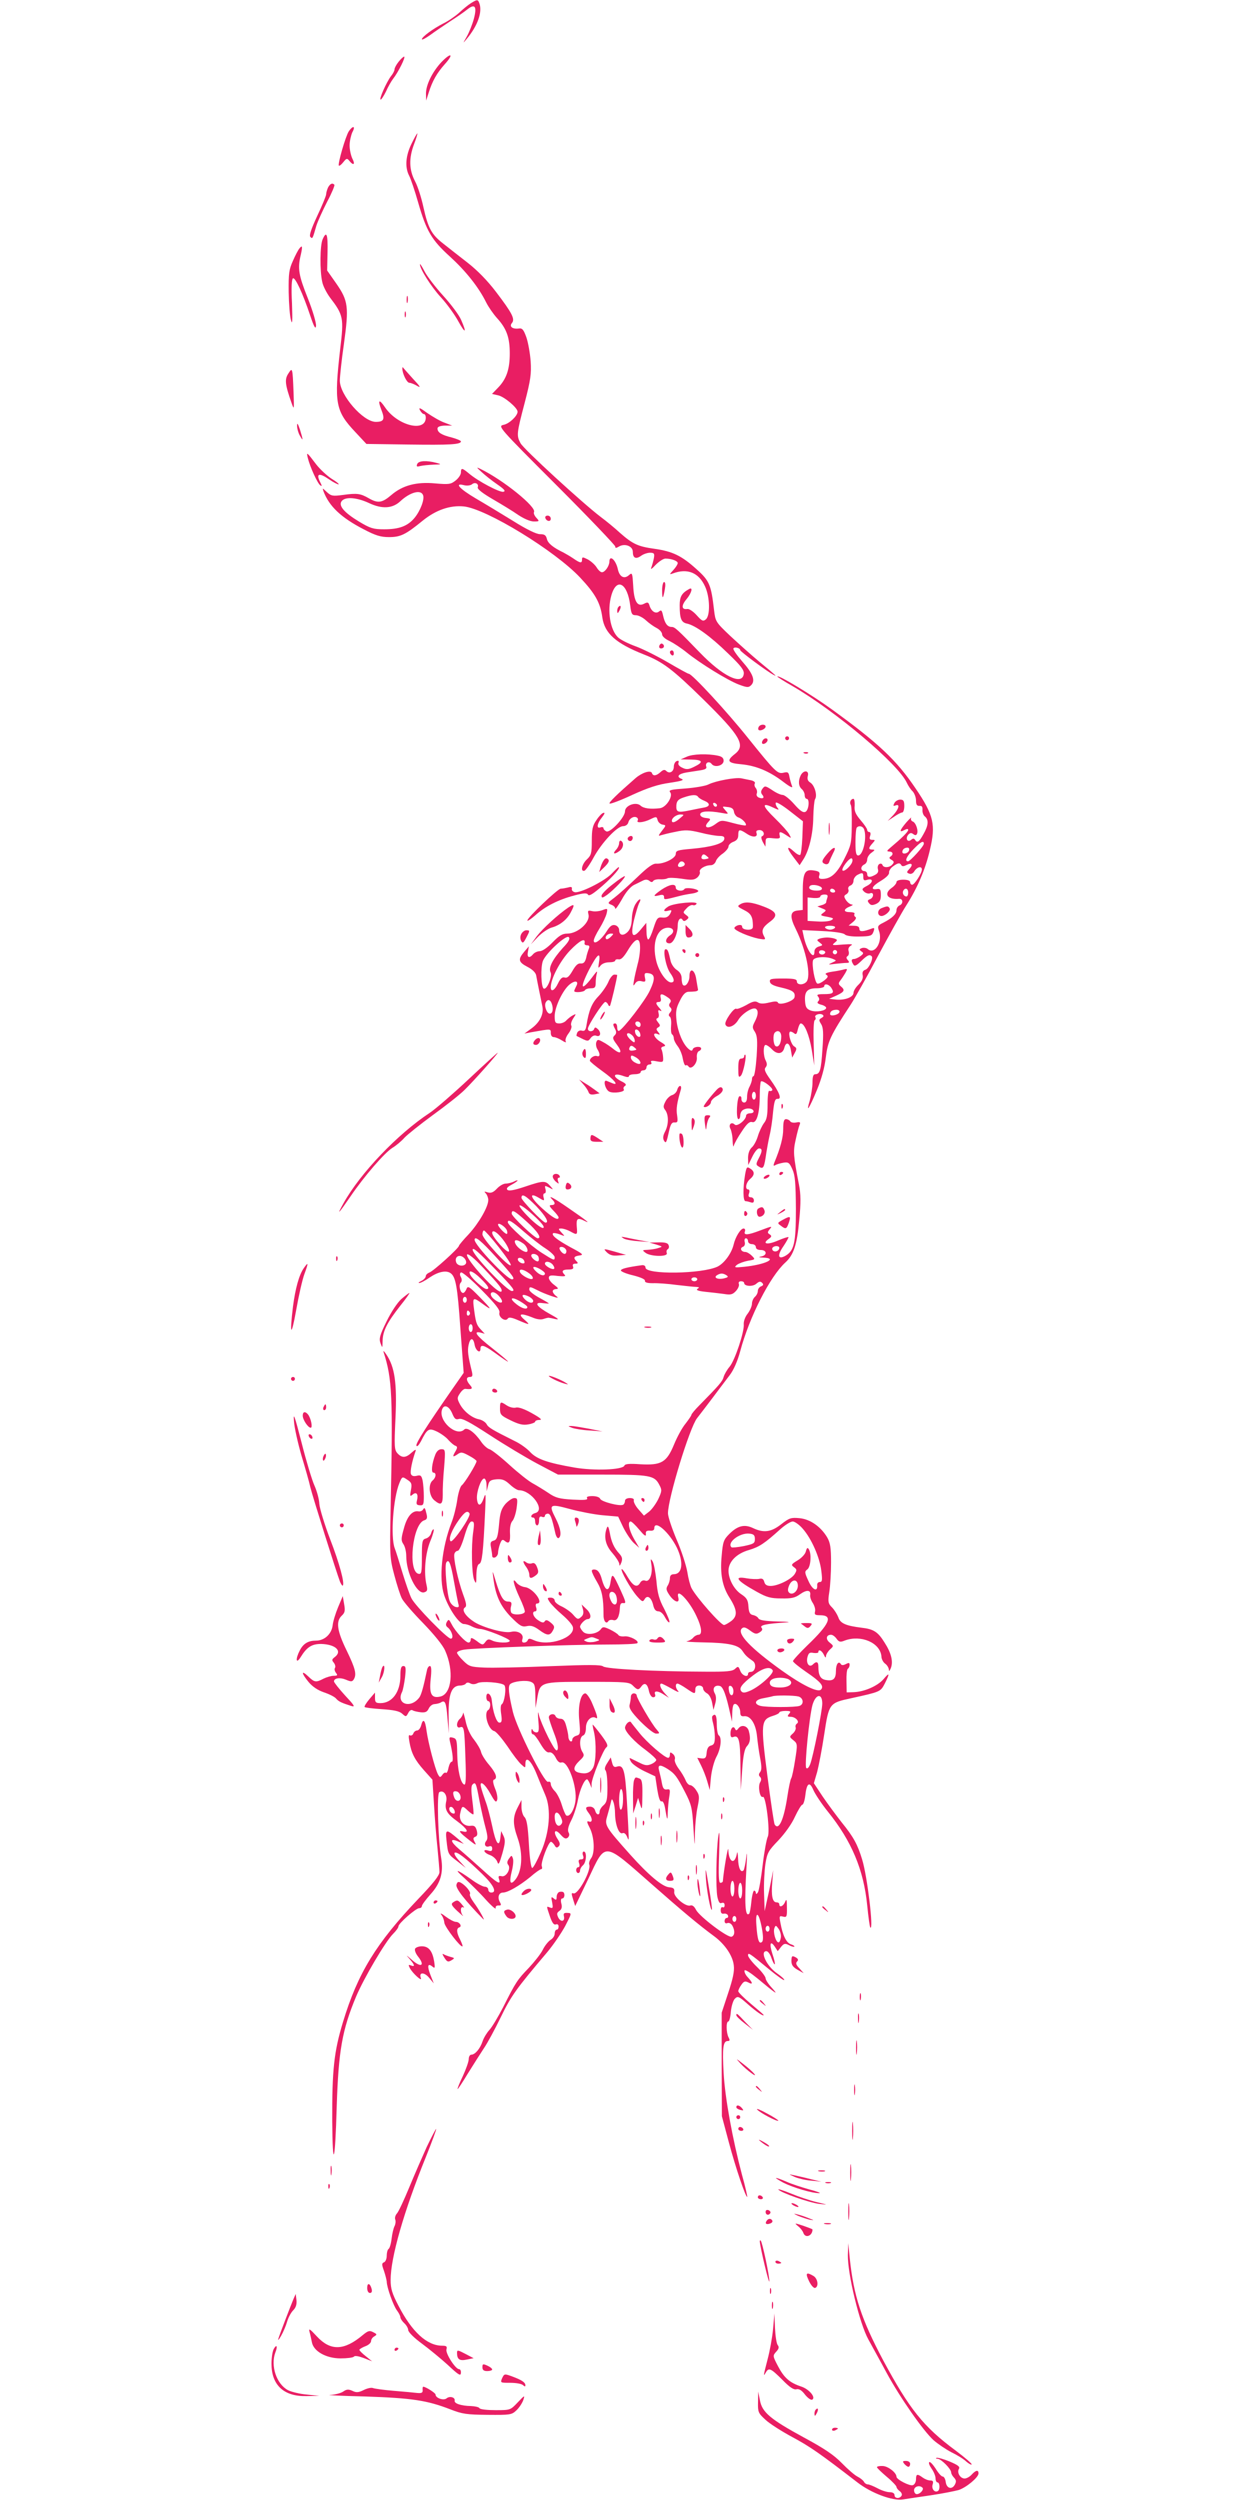 <?xml version="1.0" standalone="no"?>
<!DOCTYPE svg PUBLIC "-//W3C//DTD SVG 20010904//EN"
 "http://www.w3.org/TR/2001/REC-SVG-20010904/DTD/svg10.dtd">
<svg version="1.0" xmlns="http://www.w3.org/2000/svg"
 width="640pt" height="1280pt" viewBox="0 0 640 1280"
 preserveAspectRatio="xMidYMid meet">
<g transform="translate(0,1280) scale(0.1,-0.1)"
fill="#e91e63" stroke="none">
<path d="M2410 12783 c-14 -9 -41 -31 -60 -49 -19 -17 -55 -42 -80 -54 -53
-27 -110 -69 -110 -81 0 -5 19 5 43 22 23 17 69 48 102 70 33 21 72 48 88 61
39 31 50 15 33 -49 -8 -29 -24 -69 -36 -90 -21 -37 -21 -37 -1 -13 57 68 82
139 65 184 -7 20 -12 19 -44 -1z"/>
<path d="M2261 12483 c-48 -51 -81 -119 -80 -164 l1 -34 13 41 c19 60 42 100
82 145 48 53 34 63 -16 12z"/>
<path d="M2041 12484 c-12 -15 -21 -32 -21 -39 0 -7 -8 -23 -19 -36 -23 -31
-62 -119 -52 -119 4 0 16 19 27 41 10 23 27 53 37 66 26 33 66 113 56 113 -4
0 -17 -12 -28 -26z"/>
<path d="M1786 12128 c-17 -26 -58 -169 -51 -176 2 -3 13 5 23 18 16 20 19 21
31 6 21 -26 31 -18 15 12 -7 15 -14 45 -14 67 0 22 7 52 14 68 18 32 3 36 -18
5z"/>
<path d="M2107 12064 c-30 -61 -35 -120 -12 -164 8 -15 29 -77 46 -137 42
-146 69 -192 163 -277 79 -72 146 -155 185 -234 12 -24 37 -60 56 -81 49 -54
65 -99 65 -181 0 -81 -17 -131 -61 -176 l-30 -31 31 -7 c31 -6 100 -64 100
-84 0 -21 -42 -61 -71 -67 -31 -7 -30 -9 270 -309 166 -166 301 -308 301 -314
0 -9 4 -9 18 -1 30 19 72 3 72 -26 0 -32 15 -40 42 -21 12 9 33 16 46 16 21 0
24 -4 20 -27 -3 -16 -9 -37 -13 -48 -6 -13 2 -9 22 13 17 17 39 32 50 32 31 0
63 -12 63 -23 0 -6 -10 -22 -22 -35 -21 -23 -22 -25 -3 -18 75 28 133 4 165
-67 25 -54 27 -149 4 -168 -14 -12 -20 -9 -47 21 -17 19 -39 34 -48 32 -29 -5
-32 17 -5 49 27 32 36 66 14 53 -38 -21 -48 -39 -48 -83 0 -69 8 -88 38 -94
42 -9 120 -65 210 -153 67 -64 83 -86 80 -105 -8 -60 -107 -12 -224 109 -116
120 -129 132 -145 132 -22 0 -35 18 -44 58 -6 27 -9 31 -21 21 -17 -14 -40 1
-49 32 -5 16 -10 17 -27 8 -34 -18 -52 10 -56 92 -4 66 -5 69 -22 54 -24 -21
-47 -9 -56 28 -10 50 -44 80 -44 40 -1 -22 -23 -53 -38 -53 -7 0 -19 11 -28
26 -9 14 -30 32 -45 40 -26 13 -29 13 -29 -1 0 -20 -9 -19 -45 6 -16 11 -39
24 -50 30 -52 25 -80 47 -85 70 -5 19 -12 24 -35 24 -19 0 -70 25 -140 69 -60
37 -146 89 -189 114 -83 49 -112 81 -61 68 15 -4 33 -2 41 4 16 14 37 3 30
-15 -3 -9 24 -30 77 -61 45 -26 104 -62 131 -81 29 -19 61 -33 79 -33 29 0 30
1 13 19 -10 11 -15 24 -12 29 15 25 -158 165 -274 221 -22 11 -22 9 6 -16 16
-15 52 -44 80 -63 36 -25 45 -35 31 -38 -19 -4 -129 54 -175 93 -36 30 -42 31
-42 6 0 -11 -12 -29 -27 -41 -25 -20 -35 -21 -105 -15 -96 9 -167 -10 -225
-60 -47 -40 -68 -43 -115 -16 -42 24 -59 27 -131 17 -54 -7 -61 -6 -84 15 -22
21 -23 22 -17 4 29 -77 90 -135 206 -195 61 -32 87 -40 130 -40 59 0 85 13
172 84 68 55 140 80 211 73 115 -12 467 -227 596 -365 77 -82 103 -129 113
-204 12 -81 69 -132 213 -189 97 -38 146 -75 304 -230 190 -187 218 -235 162
-279 -45 -35 -38 -47 31 -53 76 -7 144 -35 215 -89 38 -29 52 -35 46 -22 -4
10 -10 31 -13 46 -4 24 -8 27 -29 22 -32 -8 -42 2 -182 176 -109 137 -288 330
-304 330 -5 0 -53 27 -108 59 -55 32 -129 69 -165 82 -36 13 -76 33 -89 45
-41 38 -57 137 -35 215 27 95 83 64 97 -53 5 -42 9 -48 29 -48 13 0 36 -12 51
-26 15 -14 40 -32 56 -40 15 -8 27 -22 27 -32 0 -10 16 -24 38 -34 20 -10 60
-36 87 -58 69 -56 210 -143 268 -165 43 -16 50 -16 63 -3 23 23 9 60 -47 123
-27 31 -47 60 -44 65 6 10 35 2 35 -9 0 -7 136 -108 170 -126 22 -12 14 -4
-70 65 -41 34 -109 95 -151 134 -75 71 -76 74 -83 132 -15 129 -23 150 -89
209 -76 69 -123 92 -215 105 -86 12 -112 24 -178 82 -27 25 -71 61 -98 81 -91
69 -397 349 -411 378 -21 39 -20 49 21 205 31 119 35 150 31 214 -3 41 -13 97
-22 123 -14 39 -21 48 -39 45 -32 -4 -50 10 -35 28 17 20 2 50 -81 159 -44 58
-96 111 -146 150 -42 33 -99 77 -125 98 -59 46 -77 78 -101 186 -10 47 -29
107 -43 133 -31 59 -32 118 -5 190 11 28 18 53 17 55 -2 1 -15 -22 -30 -53z
m59 -1799 c9 -21 -14 -81 -44 -117 -35 -42 -79 -58 -155 -58 -56 0 -71 5 -128
39 -78 47 -108 83 -89 106 19 23 78 18 140 -11 66 -31 119 -28 159 9 50 47
106 62 117 32z"/>
<path d="M1680 11841 c-5 -11 -10 -27 -10 -35 0 -9 -21 -59 -46 -112 -31 -67
-42 -100 -35 -107 11 -11 11 -12 31 58 7 22 32 77 55 122 24 45 40 84 37 87
-10 11 -21 6 -32 -13z"/>
<path d="M1652 11575 c-14 -31 -15 -163 -2 -219 4 -21 23 -57 40 -80 68 -89
71 -104 52 -261 -32 -279 -25 -319 78 -428 l56 -60 215 -3 c211 -3 269 0 269
16 0 4 -21 13 -47 20 -53 13 -73 26 -73 46 0 9 13 14 38 15 l37 0 -39 15 c-21
7 -60 30 -88 49 -37 27 -46 31 -38 15 6 -11 15 -20 20 -20 6 0 10 -8 10 -18 0
-78 -146 -41 -209 53 -30 44 -38 38 -19 -12 20 -50 14 -63 -28 -63 -65 0 -184
137 -184 211 0 21 9 106 21 189 26 189 22 220 -39 308 l-47 67 2 93 c2 94 -5
112 -25 67z"/>
<path d="M1533 11528 c-6 -7 -21 -35 -33 -63 -20 -44 -23 -64 -22 -160 1 -60
6 -126 12 -145 7 -26 8 -3 5 87 -4 77 -2 124 5 128 11 7 50 -76 88 -190 20
-60 28 -73 30 -54 2 15 -17 79 -42 142 -47 118 -53 152 -36 222 10 44 8 52 -7
33z"/>
<path d="M2150 11447 c-1 -22 57 -115 108 -170 32 -35 72 -91 89 -123 36 -65
44 -60 14 8 -10 24 -51 79 -91 123 -40 44 -83 100 -96 125 -13 25 -23 41 -24
37z"/>
<path d="M2082 11265 c0 -16 2 -22 5 -12 2 9 2 23 0 30 -3 6 -5 -1 -5 -18z"/>
<path d="M2072 11190 c0 -14 2 -19 5 -12 2 6 2 18 0 25 -3 6 -5 1 -5 -13z"/>
<path d="M2060 10913 c0 -26 23 -73 36 -73 8 0 27 -8 42 -17 19 -11 12 0 -23
37 -27 30 -51 57 -52 59 -2 2 -3 0 -3 -6z"/>
<path d="M1476 10887 c-19 -29 -17 -55 17 -151 13 -37 13 -34 10 55 -5 129 -6
129 -27 96z"/>
<path d="M1521 10620 c0 -14 6 -36 14 -50 18 -32 18 -26 1 30 -11 32 -15 38
-15 20z"/>
<path d="M1576 10455 c11 -45 50 -131 64 -140 9 -6 9 -3 1 13 -25 48 -9 54 45
17 20 -14 42 -25 47 -25 6 0 -9 13 -34 28 -25 16 -60 49 -79 73 -50 66 -52 67
-44 34z"/>
<path d="M2136 10424 c-5 -13 -2 -15 16 -10 13 3 43 6 68 7 41 1 42 2 15 9
-53 14 -92 11 -99 -6z"/>
<path d="M2792 10148 c6 -18 28 -21 28 -4 0 9 -7 16 -16 16 -9 0 -14 -5 -12
-12z"/>
<path d="M3390 9778 c0 -49 5 -47 14 5 4 23 3 37 -4 37 -5 0 -10 -19 -10 -42z"/>
<path d="M3167 9693 c-4 -3 -7 -13 -7 -22 1 -13 3 -13 11 2 11 19 8 33 -4 20z"/>
<path d="M3376 9495 c-3 -9 0 -15 9 -15 16 0 20 16 6 24 -5 3 -11 -1 -15 -9z"/>
<path d="M3430 9461 c0 -6 5 -13 10 -16 6 -3 10 1 10 9 0 9 -4 16 -10 16 -5 0
-10 -4 -10 -9z"/>
<path d="M3980 9336 c0 -2 35 -25 78 -49 223 -130 542 -400 585 -495 7 -15 20
-35 30 -44 9 -10 17 -31 17 -47 0 -21 5 -28 18 -27 12 1 16 -5 15 -21 -1 -11
4 -27 12 -33 21 -17 19 -46 -7 -91 -22 -40 -32 -47 -43 -29 -5 8 -11 8 -20 0
-18 -15 -31 6 -15 26 9 10 16 11 25 4 9 -7 15 -8 19 -1 10 15 -4 59 -21 65 -8
3 -11 12 -8 18 4 7 -7 -3 -24 -22 -35 -41 -39 -55 -11 -40 13 7 20 7 20 1 0
-10 -34 -43 -90 -90 -20 -17 -22 -20 -7 -21 19 0 23 -15 6 -26 -8 -5 -6 -10 5
-16 14 -8 15 -13 5 -24 -14 -17 -46 -19 -51 -2 -2 6 -10 8 -16 4 -7 -4 -10
-16 -7 -26 4 -13 -1 -22 -14 -29 -27 -15 -41 -14 -41 4 0 8 -7 15 -15 15 -8 0
-15 6 -15 14 0 8 7 16 15 20 8 3 15 14 15 25 0 11 10 27 22 35 18 13 19 16 5
16 -21 0 -22 8 0 32 15 17 15 18 -1 18 -13 0 -16 5 -11 20 4 11 2 20 -4 20 -6
0 -11 5 -11 11 0 6 -15 28 -34 50 -26 31 -33 47 -30 74 1 19 -2 35 -6 35 -14
0 -22 -19 -14 -31 4 -6 6 -55 5 -108 -1 -90 -4 -101 -39 -170 -37 -74 -68
-101 -112 -101 -16 0 -20 4 -15 19 4 15 -1 20 -27 24 -48 8 -58 -11 -58 -114
l0 -88 -27 -3 c-38 -4 -40 -32 -9 -94 54 -109 81 -245 54 -272 -17 -17 -48
-15 -48 3 0 12 -15 15 -71 15 -61 0 -70 -2 -67 -17 2 -12 20 -21 57 -29 60
-14 74 -24 69 -50 -4 -21 -80 -44 -85 -27 -3 7 -17 7 -45 0 -29 -7 -46 -7 -58
1 -13 8 -27 5 -59 -14 -24 -13 -47 -22 -51 -19 -12 8 -62 -64 -56 -80 9 -24
46 -11 66 23 20 33 74 67 90 57 14 -9 12 -32 -5 -65 -14 -27 -14 -32 0 -53 12
-20 14 -43 9 -125 -4 -56 -11 -102 -16 -102 -4 0 -8 -7 -8 -16 0 -8 -6 -25
-12 -37 -7 -12 -13 -35 -13 -52 0 -20 -5 -30 -15 -30 -8 0 -14 8 -14 18 1 10
-3 16 -10 14 -13 -4 -19 -117 -5 -117 5 0 9 8 9 19 0 10 6 23 13 27 18 13 50
11 55 -4 2 -7 -5 -12 -17 -12 -12 0 -21 -6 -21 -12 0 -22 -46 -58 -58 -46 -17
17 -34 0 -22 -22 5 -10 11 -38 11 -62 1 -24 4 -34 6 -24 3 11 21 44 41 73 26
40 40 52 53 48 23 -8 39 46 39 136 0 36 3 68 6 72 9 8 64 -34 58 -45 -3 -4
-10 -6 -15 -3 -5 4 -9 -25 -9 -68 0 -58 -4 -80 -19 -98 -10 -14 -24 -43 -31
-67 -7 -23 -21 -49 -32 -58 -11 -11 -18 -30 -18 -53 l1 -36 21 43 c11 23 26
42 34 42 18 0 18 -14 -2 -52 -13 -25 -14 -32 -2 -39 27 -18 30 -12 42 71 3 19
10 58 16 85 7 28 15 82 18 120 6 57 10 70 24 69 22 -2 9 33 -38 99 -27 38 -33
52 -24 62 8 10 8 19 1 34 -14 25 -14 81 -1 81 6 0 21 -10 33 -23 27 -28 55
-24 63 9 9 34 28 25 34 -17 l6 -34 13 24 c11 20 11 25 -2 33 -16 8 -33 65 -23
75 3 3 12 0 20 -6 12 -10 15 -7 21 19 4 16 10 30 15 30 19 0 43 -59 56 -134
l13 -81 -3 113 c-2 62 0 115 5 118 5 3 7 10 4 15 -8 12 21 23 36 14 8 -6 7
-10 -5 -17 -14 -8 -14 -12 -2 -31 11 -17 13 -45 7 -127 -7 -110 -13 -130 -37
-130 -10 0 -14 -12 -14 -43 0 -24 -7 -65 -14 -92 -21 -68 -4 -44 37 55 23 56
39 113 45 165 10 83 23 112 128 272 19 29 82 140 139 248 58 108 123 225 145
259 58 91 98 185 121 284 31 129 20 178 -73 315 -98 145 -188 230 -429 405
-102 74 -279 181 -279 168z m444 -782 c16 -42 -5 -134 -30 -134 -11 0 -14 16
-14 68 0 38 3 72 7 75 11 12 31 7 37 -9z m306 -74 c0 -13 -70 -90 -81 -90 -19
0 -7 26 28 62 37 38 53 47 53 28z m-76 -35 c-6 -16 -34 -21 -34 -7 0 13 11 22
26 22 8 0 11 -6 8 -15z m-293 -64 c-13 -23 -40 -45 -47 -38 -9 9 36 68 47 62
5 -4 5 -13 0 -24z m254 -11 c4 -7 13 -6 26 1 28 14 36 3 15 -20 -15 -16 -15
-19 -1 -24 9 -4 20 1 27 13 14 22 38 27 38 8 0 -19 -38 -78 -50 -78 -5 0 -10
6 -10 13 0 8 -13 13 -35 13 -21 0 -35 -5 -35 -12 0 -7 -11 -21 -26 -31 -41
-30 -20 -60 39 -55 21 2 23 -26 2 -34 -8 -4 -15 -14 -15 -24 0 -20 -22 -41
-67 -64 -29 -14 -31 -19 -23 -41 21 -55 -20 -124 -56 -95 -7 7 -22 9 -31 6
-15 -6 -15 -8 -3 -17 13 -8 12 -12 -4 -24 -11 -8 -26 -15 -33 -15 -15 0 -16
-9 -4 -28 6 -11 15 -7 40 17 32 31 43 36 54 25 10 -10 -14 -63 -32 -69 -13 -4
-17 -13 -14 -28 3 -16 -4 -31 -21 -48 -14 -13 -26 -32 -26 -42 0 -22 -43 -39
-89 -35 l-36 4 38 17 c41 19 45 28 22 47 -13 11 -13 16 -3 29 7 9 19 27 26 39
12 21 11 23 -5 19 -10 -3 -38 -9 -62 -12 -31 -5 -40 -10 -30 -16 11 -7 9 -13
-11 -29 -14 -11 -29 -18 -35 -16 -13 3 -30 99 -22 120 7 17 67 21 102 6 19 -8
19 -8 -5 -19 -22 -10 -21 -11 15 -6 22 2 48 5 59 5 15 0 16 3 7 14 -9 10 -9
16 -1 21 6 4 8 15 5 25 -4 12 1 22 12 29 13 7 2 8 -42 5 -54 -5 -58 -4 -42 9
16 13 16 15 1 21 -8 3 -26 6 -39 6 -13 0 -31 -3 -39 -6 -15 -6 -15 -8 1 -20
17 -13 17 -14 -4 -20 -14 -4 -23 -14 -23 -25 0 -52 -42 9 -56 81 l-6 28 103
-5 c62 -3 108 -10 114 -17 6 -7 35 -12 74 -11 57 1 65 3 73 24 7 19 5 22 -8
17 -45 -17 -64 -18 -64 -2 0 11 -9 16 -27 16 l-28 1 23 19 c13 11 18 21 12 25
-6 3 -8 11 -5 16 4 5 -8 9 -25 9 -34 0 -32 16 4 30 13 5 15 9 6 9 -8 1 -21 11
-29 23 -11 18 -11 22 3 30 8 5 13 15 10 23 -4 8 1 18 10 21 9 3 16 14 16 25 0
10 9 23 19 29 27 14 31 13 31 -11 0 -15 4 -19 19 -14 33 10 33 -13 1 -30 -27
-14 -29 -18 -16 -30 8 -8 22 -12 30 -9 10 4 16 1 16 -9 0 -8 -7 -18 -16 -21
-13 -5 -14 -9 -4 -21 9 -11 17 -11 36 -3 18 9 24 19 24 45 0 28 -3 34 -20 31
-35 -6 -26 15 20 42 28 17 44 33 42 43 -1 8 8 23 20 31 26 19 35 20 43 6z
m-407 -117 c2 -9 -7 -13 -27 -13 -30 0 -46 11 -34 24 11 11 56 2 61 -11z m67
-13 c3 -5 -1 -10 -9 -10 -9 0 -16 5 -16 10 0 6 4 10 9 10 6 0 13 -4 16 -10z
m375 -10 c0 -11 -4 -20 -9 -20 -14 0 -23 18 -16 30 10 17 25 11 25 -10z m-414
-26 c-3 -9 -6 -19 -6 -24 0 -4 -10 -11 -22 -14 l-23 -7 24 -10 c23 -9 23 -10
6 -23 -17 -12 -15 -14 21 -20 31 -6 35 -9 21 -17 -9 -6 -41 -9 -70 -7 l-52 3
0 60 0 60 33 -3 c17 -1 32 2 32 8 0 5 9 10 21 10 15 0 19 -4 15 -16z m39 -154
c-3 -5 -15 -10 -25 -10 -10 0 -22 5 -25 10 -4 6 7 10 25 10 18 0 29 -4 25 -10z
m-53 -132 c-12 -12 -35 -1 -27 12 3 5 13 6 21 3 10 -4 12 -9 6 -15z m62 1 c-3
-5 -10 -7 -15 -3 -5 3 -7 10 -3 15 3 5 10 7 15 3 5 -3 7 -10 3 -15z m-27 -178
c16 -25 8 -31 -40 -31 -32 0 -37 -3 -28 -13 7 -9 7 -17 0 -24 -7 -7 -3 -12 15
-17 14 -3 26 -11 26 -16 0 -15 -50 -24 -79 -14 -21 8 -27 17 -29 47 -4 50 11
67 59 67 22 0 39 5 39 10 0 17 25 11 37 -9z m41 -123 c-5 -15 -48 -24 -48 -10
0 14 12 22 33 22 10 0 17 -5 15 -12z m-298 -125 c0 -35 -14 -58 -29 -49 -12 8
-15 58 -4 69 16 16 33 5 33 -20z m-130 -303 c0 -11 -4 -20 -10 -20 -5 0 -10 9
-10 20 0 11 5 20 10 20 6 0 10 -9 10 -20z"/>
<path d="M4513 8150 c-23 -9 -22 -40 1 -40 19 1 48 28 41 39 -7 13 -12 13 -42
1z"/>
<path d="M3885 9079 c-4 -6 -4 -13 -1 -16 8 -8 36 5 36 17 0 13 -27 13 -35 -1z"/>
<path d="M4020 9020 c0 -5 5 -10 10 -10 6 0 10 5 10 10 0 6 -4 10 -10 10 -5 0
-10 -4 -10 -10z"/>
<path d="M3905 9009 c-4 -6 -5 -13 -2 -16 7 -7 27 6 27 18 0 12 -17 12 -25 -2z"/>
<path d="M4118 8943 c7 -3 16 -2 19 1 4 3 -2 6 -13 5 -11 0 -14 -3 -6 -6z"/>
<path d="M3515 8925 l-30 -13 53 -1 c61 -1 66 -13 16 -37 -28 -14 -40 -15 -60
-5 -16 7 -24 17 -20 26 3 9 0 12 -10 8 -7 -3 -14 -15 -14 -28 0 -26 -22 -39
-39 -22 -8 8 -16 6 -29 -6 -22 -20 -39 -22 -44 -5 -6 17 -52 2 -85 -27 -94
-82 -137 -124 -132 -129 3 -4 56 16 116 44 81 37 133 54 192 62 60 9 76 14 61
20 -29 11 -17 26 25 33 19 3 51 8 71 11 25 4 34 9 30 19 -7 20 15 31 28 13 16
-20 61 -8 61 17 0 14 -9 22 -30 26 -52 11 -129 9 -160 -6z"/>
<path d="M4100 8831 c-14 -28 -12 -57 5 -71 8 -7 15 -21 15 -31 0 -11 5 -19
10 -19 17 0 11 -60 -7 -67 -12 -5 -28 7 -57 40 -23 26 -49 47 -59 47 -10 0
-34 11 -54 25 -34 22 -37 23 -49 7 -9 -12 -9 -21 -2 -30 14 -16 6 -24 -16 -16
-10 4 -15 13 -11 22 3 8 0 21 -6 28 -6 7 -8 18 -4 23 3 6 -6 13 -20 16 -14 3
-36 7 -49 10 -30 6 -132 -13 -168 -31 -15 -8 -68 -17 -118 -21 -73 -5 -88 -8
-79 -19 17 -20 -20 -78 -52 -82 -49 -6 -84 -1 -99 13 -24 22 -80 1 -80 -29 0
-30 -74 -110 -95 -103 -8 4 -15 11 -15 16 0 6 -7 8 -15 5 -22 -9 -19 19 7 51
14 18 17 26 7 23 -8 -2 -24 -19 -36 -38 -19 -27 -23 -47 -23 -105 0 -63 -3
-74 -25 -95 -26 -24 -35 -65 -12 -58 6 3 28 33 47 69 42 76 120 159 150 159
13 0 24 8 27 19 5 21 29 35 44 25 5 -3 7 -10 4 -15 -10 -15 33 -10 66 7 29 14
31 14 36 -5 3 -11 14 -21 25 -23 19 -3 19 -4 -3 -32 -18 -23 -20 -28 -7 -23
10 3 44 12 76 18 50 11 69 10 128 -4 38 -10 82 -17 97 -17 21 0 28 -4 25 -17
-4 -22 -65 -40 -168 -49 -70 -6 -80 -9 -80 -26 0 -22 -60 -52 -99 -50 -18 2
-45 -18 -100 -71 -42 -40 -93 -86 -114 -102 -36 -27 -38 -29 -18 -37 12 -4 21
-13 21 -20 0 -7 15 14 34 47 20 37 44 65 62 74 16 8 37 18 47 23 12 6 23 5 32
-2 9 -8 15 -8 20 0 3 5 19 9 33 8 15 -1 33 1 39 5 7 4 39 3 73 -2 51 -8 64 -7
80 6 10 9 16 22 13 29 -5 14 26 34 56 34 11 0 22 9 26 20 3 11 19 29 36 40 16
12 29 28 29 36 0 8 11 19 25 24 18 7 25 17 25 35 0 30 6 31 44 6 31 -21 58
-18 49 5 -3 9 2 14 16 14 21 0 30 -25 12 -32 -5 -1 -3 -14 4 -28 l14 -25 1 24
c0 21 4 23 38 19 33 -3 38 -1 34 14 -5 22 2 23 35 1 26 -17 26 -17 14 5 -6 12
-39 49 -73 82 -66 64 -70 84 -11 56 30 -14 34 -15 24 -2 -7 8 -11 20 -9 26 2
6 34 -13 71 -42 l68 -53 -3 -83 c-2 -46 -7 -86 -11 -89 -5 -3 -19 5 -33 18
-37 34 -38 18 -2 -29 l32 -42 18 28 c30 45 51 132 52 217 1 44 5 86 9 93 13
19 -2 71 -24 85 -13 8 -17 18 -13 34 8 29 -21 32 -36 4z m-525 -112 c4 -5 18
-14 31 -19 30 -12 31 -28 2 -34 -13 -2 -47 -9 -76 -15 -63 -13 -71 -10 -69 27
2 21 10 30 37 39 44 15 67 16 75 2z m96 -42 c-1 -12 -15 -9 -19 4 -3 6 1 10 8
8 6 -3 11 -8 11 -12z m87 -34 c2 -12 12 -25 22 -28 21 -7 45 -33 38 -41 -3 -2
-32 3 -65 12 -60 16 -61 16 -91 -6 -35 -26 -63 -19 -37 10 16 17 15 19 -12 22
-17 2 -28 9 -28 18 0 17 41 20 109 8 38 -7 38 -7 20 13 -18 21 -18 21 11 17
22 -2 31 -9 33 -25z m-277 -33 c-24 -21 -41 -26 -41 -12 0 15 24 32 45 32 19
-1 19 -1 -4 -20z m135 -208 c-22 -5 -30 3 -21 18 5 8 11 7 22 -2 15 -12 14
-13 -1 -16z m-111 -22 c3 -6 -1 -13 -10 -16 -19 -8 -30 0 -20 15 8 14 22 14
30 1z"/>
<path d="M4579 8688 c-7 -14 -6 -16 6 -12 24 10 18 -17 -12 -50 l-28 -29 32
21 c17 12 36 22 42 22 6 0 11 15 11 33 0 26 -4 33 -21 33 -11 0 -25 -8 -30
-18z"/>
<path d="M4243 8555 c0 -27 2 -38 4 -22 2 15 2 37 0 50 -2 12 -4 0 -4 -28z"/>
<path d="M3215 8511 c-6 -11 9 -23 19 -14 9 9 7 23 -3 23 -6 0 -12 -4 -16 -9z"/>
<path d="M3170 8484 c0 -10 -7 -26 -17 -36 -19 -21 -6 -24 20 -4 19 15 23 41
7 51 -5 3 -10 -2 -10 -11z"/>
<path d="M4236 8429 c-30 -35 -32 -45 -11 -53 10 -3 18 1 21 12 3 9 12 29 20
45 20 36 2 34 -30 -4z"/>
<path d="M3093 8398 c-6 -7 -14 -24 -18 -38 l-7 -25 28 27 c20 20 25 31 18 38
-8 8 -14 7 -21 -2z"/>
<path d="M3131 8326 c-37 -38 -161 -100 -188 -94 -10 2 -17 10 -15 17 2 10 -4
12 -20 7 -13 -3 -29 -6 -37 -6 -15 0 -171 -148 -171 -163 0 -5 18 7 40 26 50
46 119 81 200 102 49 13 65 14 71 4 5 -9 27 5 74 46 56 49 95 95 82 95 -2 0
-18 -15 -36 -34z"/>
<path d="M3138 8273 c-32 -24 -58 -51 -58 -59 0 -13 5 -12 28 4 35 26 97 90
91 96 -2 2 -30 -16 -61 -41z"/>
<path d="M3387 8245 c-43 -30 -47 -38 -12 -29 18 5 25 2 25 -9 0 -15 -1 -15
85 7 11 3 37 8 58 11 21 3 35 10 32 14 -7 12 -65 19 -71 9 -9 -14 -44 -9 -44
7 0 23 -31 18 -73 -10z"/>
<path d="M3255 8173 c-11 -16 -19 -49 -20 -76 -1 -34 -8 -55 -22 -69 -23 -22
-43 -17 -43 11 0 10 -9 21 -20 24 -16 4 -27 -4 -45 -33 -28 -44 -65 -70 -65
-46 0 8 13 36 30 63 16 26 32 60 36 76 6 27 5 27 -22 17 -16 -6 -39 -8 -52 -5
-22 5 -24 3 -19 -17 10 -40 -55 -98 -108 -98 -26 0 -42 -10 -76 -45 -25 -26
-52 -45 -65 -45 -12 0 -27 -7 -34 -15 -20 -24 -33 -18 -27 12 l5 28 -24 -28
c-33 -39 -30 -53 16 -77 24 -12 42 -29 45 -43 2 -12 9 -47 15 -77 6 -30 14
-67 17 -83 8 -39 -13 -81 -55 -112 l-37 -27 30 6 c108 19 105 20 105 -3 0 -12
6 -21 15 -21 9 0 28 -8 42 -17 15 -10 24 -12 20 -6 -5 7 1 25 14 42 12 16 18
34 14 40 -4 7 1 23 10 37 16 24 16 25 -3 15 -10 -5 -24 -17 -32 -25 -7 -9 -23
-16 -36 -16 -21 0 -24 5 -24 38 0 46 42 134 77 162 29 23 48 17 33 -10 -5 -10
-10 -21 -10 -24 0 -10 49 -6 55 4 3 6 17 10 31 10 20 0 24 5 24 29 0 16 3 38
6 48 3 12 0 11 -13 -6 -67 -91 -79 -79 -27 24 43 82 60 95 51 39 -5 -32 -5
-34 7 -19 8 11 26 18 45 18 17 0 31 4 31 9 0 5 8 8 18 6 12 -2 26 12 47 47 38
63 61 70 62 18 1 -21 -4 -60 -12 -88 -7 -27 -16 -66 -19 -85 -5 -28 -4 -31 5
-17 8 13 18 17 34 13 19 -5 22 -2 17 19 -4 22 -1 25 19 22 33 -5 35 -28 6 -89
-22 -49 -137 -198 -158 -206 -5 -2 -9 6 -9 17 0 12 -4 21 -10 21 -13 0 -13 -6
0 -30 7 -14 6 -23 -4 -32 -11 -11 -9 -18 12 -46 30 -40 22 -54 -16 -24 -15 12
-39 29 -55 37 -25 14 -28 14 -34 -1 -3 -9 -1 -25 5 -35 16 -25 15 -42 -2 -36
-13 5 -36 -10 -36 -24 0 -4 29 -28 65 -54 59 -42 87 -76 50 -61 -8 3 -21 9
-29 12 -20 8 -8 -44 13 -55 21 -11 83 -2 75 11 -4 6 -1 14 6 18 9 6 4 13 -19
24 -50 26 -40 46 13 26 17 -6 26 -6 26 0 0 6 14 10 30 10 17 0 30 5 30 10 0 6
7 10 15 10 8 0 15 7 15 15 0 8 7 15 16 15 9 0 12 5 8 11 -5 8 3 10 28 5 33 -6
35 -5 33 22 -1 16 -5 33 -8 39 -4 7 0 13 10 15 14 3 11 8 -14 23 -34 20 -47
52 -17 41 14 -6 15 -4 4 10 -11 13 -11 17 0 24 12 7 11 11 -1 26 -10 12 -11
18 -3 21 7 2 9 13 6 25 -4 16 -2 19 9 13 8 -5 7 0 -3 12 -22 24 -23 33 -4 33
9 0 12 7 9 20 -6 24 5 25 35 4 17 -11 20 -19 13 -28 -7 -9 -7 -16 1 -24 8 -8
8 -15 -1 -26 -8 -9 -9 -16 -2 -21 6 -3 9 -24 7 -45 -2 -22 0 -43 5 -46 5 -3 9
-12 9 -21 0 -8 9 -26 20 -40 11 -14 23 -43 26 -64 4 -21 10 -36 15 -34 4 3 10
1 14 -5 12 -20 45 13 43 44 -2 16 3 31 10 34 6 2 12 8 12 13 0 14 -38 11 -43
-3 -3 -10 -8 -10 -21 1 -29 24 -55 86 -62 144 -5 46 -3 64 16 101 15 32 28 46
43 48 12 0 29 1 37 2 8 1 14 4 14 9 -1 4 -5 28 -9 52 -7 52 -35 64 -35 16 0
-29 -21 -57 -33 -44 -4 3 -7 19 -7 34 0 17 -8 32 -25 43 -14 9 -27 29 -31 44
-12 53 -15 62 -26 62 -16 0 1 -90 23 -121 23 -32 24 -49 5 -49 -24 0 -63 56
-76 110 -23 94 5 170 61 170 28 0 35 -22 11 -38 -27 -18 -29 -42 -4 -42 20 0
42 49 42 93 0 28 15 44 25 27 5 -8 11 -7 21 1 12 10 12 13 -3 24 -17 13 -17
14 2 34 10 12 25 19 32 17 7 -3 15 0 19 6 10 16 -116 4 -144 -13 -28 -18 -28
-29 -1 -22 19 5 20 4 10 -16 -9 -15 -20 -21 -39 -19 -25 3 -29 -2 -46 -54 -10
-32 -22 -58 -27 -58 -5 0 -9 19 -9 43 l-1 42 -29 -35 c-41 -49 -53 -32 -34 49
9 36 20 73 25 84 17 30 3 30 -16 0z m-128 -170 c-9 -9 -19 -14 -23 -11 -10 10
6 28 24 28 15 0 15 -1 -1 -17z m-245 -56 c-53 -59 -75 -102 -63 -125 10 -19
-17 -88 -34 -84 -15 3 -18 111 -5 143 18 42 119 134 132 121 8 -8 0 -24 -30
-55z m111 24 c-2 -6 4 -11 13 -11 11 0 14 -5 9 -17 -4 -10 -11 -31 -14 -48 -6
-22 -13 -29 -28 -28 -14 2 -26 -10 -42 -38 -17 -29 -27 -38 -40 -34 -12 4 -22
-5 -34 -30 -17 -36 -37 -47 -37 -20 0 44 47 134 98 188 50 52 81 68 75 38z
m-169 -307 c11 -28 6 -54 -9 -54 -16 0 -31 43 -20 59 9 16 22 13 29 -5z m456
-110 c0 -9 -5 -14 -12 -12 -18 6 -21 28 -4 28 9 0 16 -7 16 -16z m-2 -48 c3
-12 -1 -17 -10 -14 -7 3 -15 13 -16 22 -3 12 1 17 10 14 7 -3 15 -13 16 -22z
m-40 -8 c7 -7 12 -19 12 -27 0 -11 -4 -10 -20 4 -21 19 -26 35 -12 35 4 0 13
-5 20 -12z m8 -76 c-22 -5 -30 3 -21 18 5 8 11 7 22 -2 15 -12 14 -13 -1 -16z
m29 -53 c11 -17 -1 -22 -24 -9 -12 6 -21 17 -21 26 0 11 4 12 19 4 11 -5 23
-15 26 -21z"/>
<path d="M3790 8170 c-17 -10 -15 -12 26 -33 23 -12 33 -25 37 -49 2 -18 3
-36 0 -40 -8 -14 -53 -9 -53 6 0 9 -7 12 -20 9 -11 -3 -20 -10 -20 -15 0 -12
75 -44 124 -54 36 -6 38 -6 27 14 -14 27 -7 44 29 71 46 33 39 53 -29 79 -62
24 -97 27 -121 12z"/>
<path d="M2909 8153 c-53 -36 -131 -108 -161 -147 l-30 -41 37 39 c21 21 52
42 70 47 43 12 80 42 99 81 20 38 17 42 -15 21z"/>
<path d="M3510 8032 c0 -21 5 -32 14 -32 26 0 29 21 7 43 l-21 21 0 -32z"/>
<path d="M2669 8018 c-6 -11 -6 -24 -1 -35 8 -14 12 -12 26 15 20 38 20 39 0
39 -8 0 -20 -9 -25 -19z"/>
<path d="M3495 7930 c3 -5 8 -10 11 -10 2 0 4 5 4 10 0 6 -5 10 -11 10 -5 0
-7 -4 -4 -10z"/>
<path d="M3560 7910 c0 -5 5 -10 10 -10 6 0 10 5 10 10 0 6 -4 10 -10 10 -5 0
-10 -4 -10 -10z"/>
<path d="M3115 7773 c-9 -21 -32 -54 -51 -74 -34 -35 -49 -72 -61 -147 -4 -26
-9 -33 -24 -29 -10 3 -20 -2 -24 -11 -3 -8 -4 -15 -3 -16 59 -30 58 -30 72
-11 8 11 20 16 29 12 21 -8 27 14 9 33 -12 11 -16 12 -20 2 -5 -16 -32 -16
-32 1 0 17 78 137 89 137 5 0 11 -6 14 -12 2 -7 7 -11 10 -8 4 4 37 143 37
158 0 1 -7 2 -15 2 -8 0 -22 -17 -30 -37z"/>
<path d="M3080 7600 c-6 -11 -8 -20 -6 -20 3 0 10 9 16 20 6 11 8 20 6 20 -3
0 -10 -9 -16 -20z"/>
<path d="M2742 7478 c-16 -16 -15 -28 2 -28 16 0 29 27 17 34 -4 3 -13 0 -19
-6z"/>
<path d="M2983 7414 c-3 -8 -1 -20 6 -27 8 -8 11 -4 11 16 0 30 -7 35 -17 11z"/>
<path d="M2399 7274 c-79 -74 -169 -152 -199 -172 -164 -108 -355 -308 -441
-462 -38 -68 -27 -57 36 35 70 103 174 223 214 248 20 12 47 35 62 52 15 16
80 68 144 115 65 47 139 105 164 130 49 48 175 190 169 190 -2 0 -69 -61 -149
-136z"/>
<path d="M3810 7390 c0 -5 -7 -10 -15 -10 -11 0 -15 -12 -15 -51 0 -42 2 -48
13 -37 13 13 32 108 22 108 -3 0 -5 -4 -5 -10z"/>
<path d="M2986 7249 c12 -13 24 -31 27 -40 4 -12 13 -15 31 -12 l26 5 -23 17
c-12 9 -35 25 -52 35 l-30 19 21 -24z"/>
<path d="M3467 7219 c-3 -11 -15 -23 -26 -26 -11 -3 -27 -18 -34 -33 -12 -23
-12 -30 0 -45 17 -25 17 -73 -2 -109 -10 -19 -12 -33 -6 -45 11 -18 13 -14 28
54 7 30 14 40 27 38 16 -1 17 4 13 35 -6 34 -1 65 18 130 4 12 3 22 -3 22 -5
0 -12 -9 -15 -21z"/>
<path d="M3670 7221 c-37 -40 -70 -84 -67 -87 9 -9 37 9 37 23 0 7 13 22 30
31 29 16 39 36 23 45 -5 2 -15 -3 -23 -12z"/>
<path d="M4001 7134 c0 -11 3 -14 6 -6 3 7 2 16 -1 19 -3 4 -6 -2 -5 -13z"/>
<path d="M3609 7048 c5 -38 6 -39 9 -13 2 17 8 36 14 43 8 9 5 12 -9 12 -16 0
-18 -6 -14 -42z"/>
<path d="M3541 7045 c1 -40 1 -40 11 -12 7 21 7 32 -1 40 -8 8 -11 0 -10 -28z"/>
<path d="M4010 7020 c0 -44 -14 -97 -46 -174 -5 -14 -4 -17 5 -12 7 5 26 10
42 13 26 4 31 0 46 -34 14 -30 17 -71 18 -203 0 -177 -9 -215 -56 -241 -36
-19 -40 4 -8 50 16 24 28 46 26 47 -2 2 -27 -6 -55 -18 -53 -23 -82 -17 -47 8
17 12 17 16 6 24 -12 7 -12 11 -2 24 17 20 17 20 -47 -4 -63 -24 -86 -26 -78
-5 3 8 0 15 -7 15 -15 0 -42 -43 -51 -83 -11 -45 -48 -95 -82 -112 -80 -38
-369 -42 -369 -5 0 9 -8 14 -20 12 -73 -10 -106 -18 -106 -27 0 -5 28 -17 63
-25 39 -10 62 -20 60 -28 -1 -8 12 -12 40 -12 24 1 79 -3 123 -9 44 -5 89 -10
100 -10 16 -1 17 -3 6 -10 -9 -6 3 -11 40 -15 30 -3 73 -8 95 -11 35 -6 45 -3
62 15 11 12 18 28 15 36 -3 8 1 14 11 14 9 0 16 -4 16 -9 0 -17 44 -20 62 -4
14 12 21 14 30 5 8 -8 7 -13 -5 -18 -9 -3 -17 -14 -17 -24 0 -10 -7 -23 -15
-30 -8 -7 -15 -23 -15 -35 0 -12 -10 -35 -22 -51 -13 -16 -21 -39 -20 -54 4
-37 -45 -184 -72 -217 -13 -15 -27 -39 -31 -53 -6 -23 -23 -42 -125 -146 -22
-22 -40 -44 -40 -48 0 -4 -14 -24 -30 -45 -17 -20 -43 -68 -59 -107 -38 -92
-65 -107 -173 -101 -55 4 -78 2 -81 -7 -9 -22 -156 -27 -255 -10 -138 24 -193
43 -227 79 -16 18 -52 44 -80 57 -116 58 -135 69 -144 87 -6 10 -23 21 -38 24
-37 7 -79 41 -99 79 -14 27 -14 32 1 54 9 14 21 24 28 23 34 -4 40 1 24 19
-21 24 -22 42 -1 42 13 0 15 6 10 28 -20 81 -23 105 -17 135 8 39 24 41 31 2
5 -30 30 -48 30 -21 0 24 17 20 69 -17 100 -73 95 -62 -11 22 -78 61 -98 88
-57 78 l21 -6 -22 24 c-21 22 -25 37 -35 118 -5 44 0 45 45 12 53 -39 49 -30
-15 35 -53 54 -60 58 -67 40 -4 -11 -12 -20 -17 -20 -15 0 -24 41 -12 53 6 6
7 16 1 28 -7 12 -6 20 0 24 6 4 54 -37 106 -90 71 -72 95 -102 91 -116 -6 -23
31 -49 43 -30 5 8 20 6 54 -9 61 -26 63 -25 29 5 -33 29 -16 33 42 10 22 -10
45 -13 58 -8 12 4 24 7 27 6 3 0 19 -3 35 -7 21 -4 13 3 -29 26 -69 38 -86 63
-37 56 17 -2 31 -3 31 -2 0 2 -22 15 -50 30 -27 15 -50 33 -50 41 0 17 4 16
42 -3 16 -9 49 -22 72 -30 33 -11 38 -11 24 0 -10 7 -18 18 -18 25 0 6 8 11
18 11 13 1 11 5 -10 21 -16 11 -28 28 -28 36 0 13 9 15 46 10 33 -3 43 -2 35
6 -18 18 -12 27 19 27 22 0 28 4 24 15 -4 10 0 15 12 15 14 0 15 3 6 12 -18
18 -14 26 15 30 23 3 18 8 -46 42 -71 39 -99 62 -89 72 3 2 18 0 34 -6 28 -11
28 -11 9 9 -18 20 -18 21 1 21 10 -1 30 -7 44 -15 36 -20 37 -19 33 25 -3 42
4 47 40 29 35 -18 9 3 -80 64 -76 53 -113 73 -85 45 17 -17 15 -28 -5 -28 -13
0 -11 -6 10 -28 15 -15 27 -31 27 -35 0 -19 -31 -2 -85 47 -60 54 -69 85 -16
53 28 -17 29 -16 24 3 -3 11 -1 20 5 20 6 0 8 10 5 21 -5 20 -4 20 18 9 24
-13 24 -13 5 9 -24 27 -34 27 -129 -5 -54 -18 -82 -23 -89 -16 -7 7 0 15 21
26 17 9 31 19 31 22 0 2 -9 0 -19 -6 -11 -5 -30 -10 -42 -10 -12 0 -32 -12
-45 -26 -18 -19 -30 -24 -47 -19 -18 6 -20 5 -9 -6 6 -7 12 -22 12 -33 0 -35
-48 -118 -100 -175 -28 -29 -50 -56 -50 -59 0 -12 -132 -131 -151 -137 -10 -4
-19 -12 -19 -19 0 -7 -10 -18 -22 -24 -13 -6 -18 -11 -12 -11 6 -1 31 12 55
29 43 29 83 37 105 22 27 -18 36 -66 51 -282 l17 -229 -58 -83 c-130 -187
-188 -277 -184 -290 3 -7 12 2 23 22 33 66 41 70 83 50 20 -10 47 -29 58 -43
12 -13 28 -27 35 -29 11 -4 12 -9 2 -27 -18 -30 -16 -34 8 -18 19 14 25 13 60
-6 21 -11 39 -24 39 -28 0 -13 -61 -113 -76 -124 -7 -5 -18 -39 -23 -75 -5
-36 -18 -87 -29 -115 -50 -128 -66 -287 -38 -372 23 -69 77 -148 101 -148 11
0 30 -6 42 -13 12 -6 30 -12 40 -12 26 0 153 -50 153 -61 0 -13 -67 -11 -91 2
-17 8 -23 7 -34 -8 -13 -17 -15 -17 -44 5 -25 18 -31 19 -31 7 0 -8 -5 -15
-11 -15 -15 0 -67 56 -86 93 -14 27 -16 28 -25 13 -7 -13 -6 -21 5 -29 21 -17
32 -57 15 -57 -18 0 -182 168 -201 206 -9 17 -29 75 -46 130 -16 54 -34 112
-40 127 -22 58 -8 257 24 334 14 34 15 34 40 17 22 -14 25 -21 19 -53 -6 -32
-5 -35 9 -23 19 16 30 2 22 -30 -5 -19 -2 -24 14 -25 19 -2 21 4 21 46 0 27
-3 63 -6 80 -6 26 -10 30 -30 25 -16 -4 -26 -1 -30 9 -5 13 6 67 23 115 5 13
0 12 -19 -5 -30 -28 -50 -29 -73 -4 -16 18 -17 35 -10 183 8 177 -4 260 -47
323 -11 17 -17 22 -14 12 44 -136 48 -223 36 -802 -5 -239 -4 -254 19 -340 13
-49 30 -103 39 -120 8 -16 57 -73 108 -125 56 -58 101 -113 113 -141 46 -103
34 -220 -23 -235 -46 -11 -59 10 -51 88 5 46 4 68 -4 68 -6 0 -13 -10 -15 -22
-18 -87 -29 -125 -39 -139 -44 -59 -121 -34 -88 29 4 9 11 43 15 75 5 47 4 57
-9 57 -11 0 -15 -12 -15 -50 0 -83 -42 -140 -102 -140 -24 0 -28 4 -28 27 l0
27 -29 -34 c-16 -19 -27 -37 -24 -40 2 -3 42 -8 88 -11 61 -4 90 -10 104 -23
19 -17 20 -17 31 3 6 13 16 19 23 14 6 -4 25 -8 42 -10 23 -2 32 2 40 19 6 13
19 23 30 23 11 1 26 4 33 9 21 13 27 -1 33 -82 l7 -77 -1 95 c-1 107 15 150
59 150 12 0 26 5 29 10 4 6 13 7 23 1 11 -6 24 -5 36 1 21 12 124 4 138 -10
12 -12 1 -89 -13 -98 -6 -3 -7 -25 -3 -50 5 -35 3 -44 -9 -44 -15 0 -34 56
-39 114 -3 34 -28 49 -28 17 0 -12 5 -21 10 -21 6 0 10 -9 10 -19 0 -11 -4
-23 -10 -26 -25 -15 -1 -100 30 -108 10 -2 40 -38 68 -78 27 -41 59 -83 71
-93 21 -19 21 -19 21 2 0 44 28 20 55 -45 15 -38 36 -88 47 -114 31 -72 22
-191 -23 -293 -19 -43 -38 -79 -44 -80 -6 0 -13 49 -17 121 -5 92 -11 127 -22
139 -9 8 -16 32 -16 52 l0 36 -20 -39 c-25 -49 -25 -84 0 -155 30 -84 23 -178
-16 -219 -22 -24 -27 -6 -14 47 7 27 10 57 6 67 -6 17 -7 17 -20 -1 -10 -14
-11 -23 -4 -32 16 -19 -11 -65 -34 -58 -15 3 -18 0 -13 -15 11 -33 -9 -21 -86
49 -41 37 -94 84 -118 104 -47 40 -49 59 -4 39 l28 -12 -30 26 c-61 52 -65 51
-59 -7 8 -72 7 -71 56 -108 l43 -34 -33 36 c-19 20 -29 38 -24 42 12 7 54 -25
140 -108 60 -58 78 -96 47 -96 -8 0 -15 7 -15 15 0 8 -8 15 -18 15 -9 0 -40
16 -67 36 -80 57 -95 59 -35 6 30 -28 79 -76 108 -109 29 -32 52 -51 50 -43
-2 9 4 14 14 14 14 -1 16 2 7 18 -13 24 -5 48 16 48 25 0 85 35 139 79 26 23
52 41 57 41 5 0 6 7 3 15 -7 17 34 125 47 125 4 0 12 -8 18 -17 7 -14 13 -15
21 -7 9 9 8 18 -5 38 -25 38 -14 56 15 23 18 -20 26 -24 37 -16 8 8 10 17 4
27 -6 11 -2 31 14 62 13 25 28 72 34 105 10 52 33 105 47 105 2 0 9 -10 14
-22 l9 -23 0 22 c1 30 60 176 76 187 10 8 4 21 -27 63 -22 29 -42 53 -43 53
-2 0 1 -17 6 -37 13 -56 11 -154 -4 -183 -14 -27 -36 -35 -73 -26 -32 8 -30
29 3 61 24 22 26 28 15 45 -17 27 -15 77 3 84 9 3 15 18 15 40 0 37 29 64 51
50 13 -8 6 17 -22 82 -11 24 -26 44 -32 44 -24 0 -39 -66 -31 -140 6 -67 5
-71 -15 -77 -11 -3 -21 -12 -21 -20 0 -8 -4 -11 -10 -8 -5 3 -10 14 -10 23 0
9 -5 34 -11 55 -7 27 -15 37 -30 37 -11 0 -22 6 -25 14 -6 16 -34 10 -34 -7 0
-6 12 -42 26 -79 16 -40 24 -74 19 -85 -5 -14 -16 0 -48 62 -22 44 -44 96 -48
115 -5 23 -6 14 -3 -27 5 -52 3 -63 -9 -63 -9 0 -18 6 -20 13 -3 7 -6 5 -6 -5
-1 -10 3 -18 9 -18 5 0 22 -22 37 -48 19 -32 33 -47 45 -44 11 2 23 -8 33 -27
9 -19 20 -28 29 -25 33 13 83 -126 72 -199 -7 -47 -30 -82 -47 -72 -4 3 -15
28 -23 55 -8 27 -24 58 -35 69 -12 12 -21 28 -21 37 0 10 -6 14 -14 11 -19 -7
-160 274 -180 358 -22 94 -26 133 -13 143 18 14 79 21 105 11 19 -8 22 -16 23
-71 l1 -63 8 46 c15 88 13 88 257 88 199 0 215 -1 233 -19 24 -24 29 -25 45
-3 16 21 31 11 38 -27 4 -17 13 -30 21 -30 10 0 13 6 10 15 -8 20 15 19 46 -2
l25 -16 -22 24 c-22 24 -30 49 -16 49 3 0 27 -12 52 -26 25 -15 40 -21 34 -13
-15 15 -17 39 -4 39 4 0 25 -11 45 -25 44 -30 46 -30 46 -5 0 13 7 20 20 20
11 0 20 -7 20 -15 0 -8 9 -19 20 -25 11 -6 22 -26 26 -48 l7 -37 9 33 c6 21 5
40 -3 53 -13 25 0 43 26 37 17 -3 33 -46 55 -148 l8 -35 1 41 c0 22 4 44 8 47
11 12 33 -14 33 -39 0 -18 5 -23 21 -21 32 3 59 -40 65 -103 3 -30 10 -81 16
-112 8 -42 8 -61 0 -71 -8 -10 -8 -17 -1 -24 8 -8 8 -17 0 -30 -11 -22 0 -81
15 -73 15 8 38 -179 25 -204 -6 -12 -18 -76 -26 -144 -8 -68 -19 -131 -24
-140 -6 -10 -11 -12 -11 -4 0 6 -4 12 -9 12 -4 0 -11 -25 -14 -56 -3 -31 -8
-59 -11 -62 -21 -20 -25 50 -14 238 4 66 3 88 -1 52 -4 -34 -11 -65 -14 -68
-14 -15 -27 12 -28 59 -1 29 -4 41 -6 27 -11 -60 -42 -46 -44 20 -1 26 -24
-109 -28 -162 -1 -5 -6 -8 -13 -8 -8 0 -10 40 -6 148 3 101 2 130 -4 92 -11
-73 -14 -266 -5 -312 6 -27 12 -36 22 -31 10 3 15 -1 15 -12 0 -9 -4 -13 -10
-10 -5 3 -10 -3 -10 -15 0 -14 5 -20 16 -18 10 2 19 -3 21 -9 3 -7 0 -13 -6
-13 -6 0 -11 -7 -11 -16 0 -10 6 -14 15 -10 8 3 19 -3 25 -14 14 -26 12 -50
-4 -56 -19 -7 -163 102 -182 137 -9 18 -19 26 -29 23 -23 -9 -87 44 -83 69 2
17 -3 22 -25 24 -35 2 -107 63 -200 167 -126 141 -132 151 -119 194 6 20 14
51 18 67 6 27 7 28 14 10 5 -11 9 -38 9 -61 1 -57 20 -107 38 -100 8 4 17 -3
23 -17 8 -20 9 -20 9 -2 0 11 -4 91 -9 178 -9 163 -17 193 -51 182 -14 -5 -20
0 -25 20 l-7 27 -18 -29 c-12 -18 -15 -31 -9 -37 6 -6 10 -44 10 -86 0 -63 -3
-78 -20 -93 -11 -9 -20 -24 -20 -32 0 -22 -17 -18 -23 5 -3 12 -14 20 -26 20
-25 0 -26 -8 -6 -34 20 -26 19 -50 0 -42 -12 4 -11 -3 5 -34 23 -46 27 -127 6
-155 -8 -11 -12 -25 -9 -32 11 -29 -58 -156 -81 -147 -11 4 -11 -1 -2 -30 l11
-35 67 139 c91 192 74 193 327 -29 151 -133 239 -207 318 -265 55 -41 95 -100
100 -149 4 -30 -5 -70 -29 -142 l-33 -100 0 -265 1 -265 36 -135 c35 -131 87
-284 94 -278 1 2 -10 53 -27 113 -49 185 -87 394 -94 521 -7 129 -3 164 21
164 11 0 12 4 4 19 -12 24 -13 81 -1 81 5 0 11 23 13 51 3 28 12 58 21 66 14
14 20 12 64 -27 44 -39 83 -66 83 -57 0 2 -29 27 -65 57 -36 30 -65 59 -65 65
0 6 7 21 16 33 12 18 19 20 35 12 25 -14 24 -2 -2 26 -12 12 -19 28 -17 35 2
7 30 -11 68 -42 91 -76 110 -89 73 -48 -18 19 -33 42 -33 50 0 8 -20 35 -45
59 -25 24 -45 51 -45 58 0 17 5 14 109 -72 39 -32 74 -57 76 -54 3 3 -13 18
-36 34 -53 36 -90 114 -55 114 8 0 20 -16 26 -36 7 -19 14 -33 17 -31 2 3 -3
26 -12 52 -17 53 -11 72 12 38 l15 -23 17 22 c15 18 21 19 40 9 13 -7 25 -10
28 -8 2 3 -5 8 -17 12 -24 7 -43 47 -54 109 -7 36 -6 38 13 33 19 -5 21 -1 20
46 0 41 -2 47 -9 30 -9 -23 -30 -32 -30 -13 0 6 -6 10 -14 10 -21 0 -28 33
-22 103 l5 62 -10 -50 c-5 -27 -15 -75 -22 -105 l-12 -55 -3 90 c-2 49 2 118
7 152 9 57 15 67 66 120 33 35 68 83 85 121 16 34 33 62 38 62 5 0 12 21 15
46 7 65 22 75 41 30 9 -21 42 -71 75 -112 121 -150 183 -297 201 -479 6 -60
13 -111 16 -114 18 -18 -15 262 -42 349 -23 76 -44 115 -105 190 -28 36 -72
95 -97 132 l-45 68 17 58 c8 31 25 118 36 192 24 159 26 161 138 185 150 33
150 33 172 75 27 54 25 60 -7 22 -31 -35 -98 -64 -153 -66 l-35 -1 -1 58 c-1
31 2 60 7 63 5 3 9 12 9 20 0 11 -4 12 -19 4 -14 -7 -22 -7 -26 0 -11 18 -25
0 -25 -34 0 -41 -13 -54 -49 -48 -30 4 -41 23 -41 70 0 24 -10 28 -28 10 -18
-18 -36 5 -28 37 6 22 11 26 31 22 14 -2 25 0 25 4 0 17 17 9 28 -13 7 -16 11
-18 11 -7 1 9 10 24 21 34 19 17 19 18 -2 35 -22 17 -18 40 7 40 8 0 20 -9 28
-20 12 -17 19 -19 41 -10 84 32 184 -11 189 -82 0 -12 9 -29 19 -36 10 -7 18
-21 19 -30 0 -11 3 -9 10 7 13 33 3 77 -32 131 -34 55 -56 69 -117 76 -81 10
-110 22 -120 54 -6 15 -20 38 -32 50 -20 20 -22 28 -14 79 5 31 9 99 9 151 0
77 -4 101 -20 129 -33 55 -87 93 -142 98 -43 4 -52 1 -93 -31 -51 -40 -89 -46
-144 -20 -44 21 -79 13 -122 -30 -29 -29 -33 -40 -39 -111 -9 -92 3 -157 40
-215 40 -63 42 -93 10 -119 -15 -11 -32 -21 -38 -21 -17 0 -141 141 -166 188
-7 13 -17 51 -22 84 -6 34 -30 109 -55 166 -24 57 -44 117 -44 134 0 76 111
439 149 487 14 18 51 66 81 106 30 40 69 92 86 114 20 26 40 71 54 123 47 176
153 383 231 454 42 38 60 91 71 216 9 91 8 135 -1 181 -29 150 -31 171 -17
232 7 33 16 67 20 76 6 13 2 16 -17 12 -14 -3 -28 0 -31 6 -4 6 -14 11 -22 11
-10 0 -14 -13 -14 -50z m-1264 -396 c48 -51 67 -84 47 -84 -13 0 -123 114
-123 127 0 25 22 12 76 -43z m-1 -59 c33 -32 45 -49 36 -52 -7 -3 -37 19 -67
48 -89 88 -61 91 31 4z m-47 -21 c55 -49 77 -84 55 -84 -15 0 -133 112 -133
126 0 24 14 16 78 -42z m-16 -50 c35 -30 84 -69 111 -86 26 -17 47 -37 47 -45
0 -19 -4 -17 -67 23 -58 37 -173 140 -173 156 0 18 21 6 82 -48z m-87 7 c3 -7
3 -16 1 -18 -6 -6 -46 35 -46 47 0 14 38 -11 45 -29z m-41 -87 c37 -47 65 -88
61 -92 -11 -11 -145 135 -145 158 0 11 4 20 8 20 4 0 39 -39 76 -86z m31 26
c15 -22 25 -44 20 -48 -9 -9 -85 75 -85 95 0 23 33 -1 65 -47z m-42 -80 c84
-92 97 -110 78 -110 -25 0 -191 175 -191 202 0 23 32 -3 113 -92z m1287 85 c0
-8 9 -15 20 -15 11 0 20 -7 20 -15 0 -9 9 -15 25 -15 32 0 34 -27 3 -33 -17
-3 -14 -5 10 -6 78 -3 10 -36 -98 -47 -50 -5 -53 -4 -37 10 11 8 36 17 57 21
38 6 38 7 19 26 -10 10 -25 19 -33 19 -21 0 -30 19 -13 26 9 3 13 13 10 25 -3
10 0 19 6 19 6 0 11 -7 11 -15z m-1152 -11 c20 -13 31 -44 16 -44 -14 0 -45
22 -54 40 -13 25 5 27 38 4z m222 -40 c0 -8 -4 -14 -9 -14 -12 0 -32 26 -25
33 10 9 34 -4 34 -19z m1090 17 c0 -14 -18 -23 -30 -16 -6 4 -8 11 -5 16 8 12
35 12 35 0z m-1447 -117 c85 -88 97 -104 78 -104 -25 0 -201 185 -201 211 0
16 28 -9 123 -107z m-73 19 c88 -93 102 -112 98 -124 -5 -16 -66 38 -130 114
-78 94 -54 102 32 10z m287 52 c3 -9 3 -19 -1 -22 -7 -7 -36 16 -36 28 0 15
30 10 37 -6z m-377 -10 c6 -8 9 -19 5 -25 -10 -16 -42 -12 -49 6 -12 32 21 47
44 19z m304 -11 c4 -11 1 -14 -11 -12 -9 2 -18 9 -21 16 -6 18 25 15 32 -4z
m146 -19 c7 -9 10 -18 7 -21 -7 -8 -47 14 -47 26 0 15 26 12 40 -5z m-40 -45
c0 -15 -21 -12 -42 7 -28 25 -21 35 12 18 17 -9 30 -20 30 -25z m-80 0 c14
-10 21 -22 17 -27 -10 -9 -59 17 -65 35 -6 18 19 14 48 -8z m-248 -27 c38 -37
47 -53 29 -53 -14 0 -70 49 -82 71 -17 32 12 23 53 -18z m1257 18 c12 -8 9
-11 -11 -16 -32 -8 -57 3 -37 16 18 11 30 11 48 0z m-149 -21 c0 -5 -7 -10
-15 -10 -8 0 -15 5 -15 10 0 6 7 10 15 10 8 0 15 -4 15 -10z m-1008 -95 c21
-29 0 -33 -32 -7 -14 11 -20 24 -16 31 8 12 30 1 48 -24z m149 5 c10 -6 19
-15 19 -20 0 -17 -26 -11 -45 10 -20 22 -7 27 26 10z m-321 -15 c0 -8 -4 -15
-10 -15 -5 0 -10 7 -10 15 0 8 5 15 10 15 6 0 10 -7 10 -15z m310 -37 c0 -15
-27 -8 -54 13 -40 31 -31 43 14 18 22 -13 40 -26 40 -31z m-295 -27 c3 -5 1
-12 -5 -16 -5 -3 -10 1 -10 9 0 18 6 21 15 7z m15 -81 c0 -11 -4 -20 -10 -20
-5 0 -10 9 -10 20 0 11 5 20 10 20 6 0 10 -9 10 -20z m-105 -436 c12 -29 18
-34 35 -29 16 5 55 -16 158 -83 75 -49 185 -115 243 -146 l106 -56 226 0 c246
0 268 -4 293 -53 14 -26 13 -32 -6 -73 -12 -24 -33 -53 -47 -64 l-26 -20 -28
32 c-16 18 -26 39 -24 46 3 7 -5 12 -20 12 -15 0 -25 -6 -25 -14 0 -8 -4 -17
-9 -20 -16 -10 -112 15 -118 30 -3 8 -19 14 -40 14 -23 0 -32 -4 -27 -11 5 -9
-15 -10 -74 -7 -68 4 -88 9 -124 34 -24 16 -60 38 -80 49 -21 11 -75 54 -120
95 -45 41 -91 77 -102 80 -11 3 -31 21 -43 39 -32 47 -72 76 -86 62 -40 -40
-136 46 -113 104 10 26 35 16 51 -21z m176 -366 l1 -33 7 29 c5 24 12 29 43
32 30 2 43 -3 69 -27 17 -16 38 -29 46 -29 64 0 138 -103 83 -117 -20 -5 -28
-23 -10 -23 6 0 10 -9 10 -20 0 -11 5 -20 10 -20 6 0 10 11 10 25 0 18 4 23
15 19 8 -4 15 -1 15 5 0 6 7 11 15 11 13 0 20 -19 39 -103 4 -15 11 -25 16
-22 17 10 11 50 -15 101 -37 72 -31 76 72 48 48 -13 124 -28 168 -32 l80 -7
26 -55 c15 -30 39 -66 54 -80 l28 -25 -27 46 c-26 46 -34 89 -17 89 5 0 25
-19 44 -42 26 -31 35 -37 34 -23 -2 15 3 19 21 18 14 -2 22 3 22 12 0 47 77
-20 116 -100 35 -74 28 -135 -16 -135 -13 0 -20 -7 -20 -20 0 -11 -5 -29 -12
-39 -9 -15 -7 -24 11 -50 25 -35 52 -42 44 -11 -15 58 56 -14 93 -95 27 -56
31 -95 10 -95 -7 0 -19 -6 -26 -14 -6 -8 -21 -17 -33 -19 -12 -2 25 -5 83 -6
129 -2 180 -13 200 -42 16 -24 24 -32 54 -53 21 -14 14 -56 -10 -56 -8 0 -14
-4 -14 -10 0 -21 -31 -9 -40 16 -9 23 -11 24 -26 10 -13 -13 -41 -16 -157 -15
-258 1 -504 14 -519 27 -11 9 -74 9 -274 1 -142 -6 -293 -9 -335 -7 -69 3 -78
6 -107 35 -18 17 -32 36 -32 41 0 6 17 13 38 16 49 8 548 26 733 26 80 0 149
3 152 7 12 11 -37 37 -64 35 -15 -2 -30 1 -33 7 -4 6 -23 18 -43 28 -32 15
-37 15 -47 1 -18 -24 -71 -32 -90 -13 -9 9 -16 21 -16 26 0 13 26 39 38 39 22
0 19 29 -5 51 l-25 24 7 -26 c4 -18 1 -30 -11 -39 -14 -13 -19 -11 -38 11 -11
14 -38 33 -58 43 -21 9 -38 23 -38 31 0 8 -9 15 -20 15 -19 0 -19 -2 -6 -22 9
-13 37 -42 64 -65 27 -23 52 -51 55 -63 14 -55 -124 -102 -199 -68 -22 10 -28
10 -32 0 -2 -6 -10 -12 -19 -12 -10 0 -12 6 -8 19 8 25 -24 44 -58 36 -33 -9
-141 21 -188 50 -45 29 -68 63 -48 75 9 6 7 21 -10 67 -26 71 -52 190 -44 209
3 8 11 14 17 14 7 0 22 34 34 75 15 51 27 75 37 75 13 0 14 -9 8 -52 -11 -73
-8 -218 5 -248 10 -22 11 -19 11 26 1 35 6 54 15 57 14 6 20 53 30 272 4 86 3
95 -7 65 -15 -43 -31 -45 -35 -4 -3 36 21 104 37 104 6 0 12 -15 12 -32z m-87
-147 c9 -14 -86 -153 -97 -142 -12 12 6 58 44 111 29 40 43 48 53 31z m1706
-78 c45 -51 87 -147 95 -215 6 -48 5 -58 -8 -58 -8 0 -14 -7 -13 -16 3 -38
-25 -24 -45 22 -20 43 -20 48 -5 59 17 13 22 80 7 103 -6 10 -10 8 -15 -11 -3
-14 -22 -34 -42 -46 -33 -20 -35 -23 -19 -35 15 -11 16 -15 4 -35 -17 -27 -86
-61 -123 -61 -20 0 -29 6 -33 21 -4 15 -11 19 -27 15 -11 -2 -40 -1 -63 3 -70
13 -51 -12 52 -69 50 -28 71 -34 125 -34 53 -1 71 3 97 22 34 24 56 22 51 -6
-1 -10 5 -27 14 -40 8 -13 14 -32 11 -43 -4 -16 0 -19 26 -19 68 0 50 -44 -66
-155 -40 -39 -73 -75 -73 -80 1 -6 31 -30 67 -55 75 -51 94 -73 76 -91 -16
-16 -97 24 -199 97 -162 116 -232 190 -206 216 9 9 19 7 42 -10 25 -19 33 -20
49 -10 14 9 17 16 10 24 -11 13 24 21 126 27 28 2 9 4 -42 5 -66 2 -94 6 -100
16 -4 8 -17 15 -28 17 -15 3 -21 13 -23 44 -2 33 -9 44 -36 62 -37 24 -66 77
-66 121 0 46 41 88 105 106 53 16 79 33 162 108 24 21 51 38 62 38 10 0 34
-17 51 -37z m-245 -53 c0 -22 -6 -25 -57 -36 -32 -6 -60 -9 -63 -6 -24 24 41
74 90 70 24 -2 30 -8 30 -28z m-1541 -215 c9 -49 19 -101 22 -114 6 -19 3 -22
-12 -19 -10 2 -24 14 -30 27 -15 29 -29 184 -19 201 13 21 23 -4 39 -95z
m1761 -24 c0 -29 -29 -51 -45 -35 -8 8 -7 19 1 38 15 33 44 31 44 -3z m-1030
-271 c18 -7 18 -8 -7 -15 -16 -4 -36 -4 -45 0 -17 7 -16 8 2 15 25 10 25 10
50 0z m901 -162 c9 -14 -61 -79 -112 -103 -27 -12 -39 -14 -47 -6 -16 16 0 38
59 83 50 38 87 48 100 26z m83 -47 c28 -18 4 -41 -44 -41 -33 0 -47 5 -52 16
-8 20 13 34 52 34 17 0 36 -4 44 -9z m-284 -59 c0 -31 -19 -28 -23 4 -3 18 0
25 10 22 7 -3 13 -14 13 -26z m333 -28 c25 -7 30 -39 6 -48 -20 -8 -172 -8
-201 0 -36 10 -27 32 15 39 20 4 42 8 47 10 17 6 109 5 133 -1z m122 -36 c0
-38 -47 -273 -62 -311 -7 -17 -14 -25 -20 -19 -10 10 16 265 32 323 17 57 50
61 50 7z m-170 -53 c-10 -12 -9 -15 8 -15 25 0 48 -25 32 -35 -6 -4 -9 -13 -6
-20 2 -7 -4 -21 -14 -30 -19 -17 -19 -18 2 -35 21 -17 22 -20 9 -101 -7 -46
-16 -88 -20 -94 -4 -5 -13 -48 -20 -95 -18 -118 -44 -175 -65 -141 -3 5 -20
117 -37 249 -35 270 -33 288 29 307 17 5 32 13 32 17 0 4 14 8 31 8 27 0 30
-2 19 -15z m-850 -434 c0 -28 -4 -53 -10 -56 -6 -4 -10 15 -10 49 0 31 5 56
10 56 6 0 10 -22 10 -49z m-318 -96 c9 -20 9 -28 -1 -38 -15 -15 -31 6 -31 41
0 30 18 28 32 -3z m888 -365 c0 -22 -4 -40 -10 -40 -5 0 -10 18 -10 40 0 22 5
40 10 40 6 0 10 -18 10 -40z m40 -10 c0 -22 -4 -40 -10 -40 -5 0 -10 18 -10
40 0 22 5 40 10 40 6 0 10 -18 10 -40z m101 -194 c7 -38 7 -62 1 -68 -15 -15
-24 8 -29 81 -7 82 12 74 28 -13z m-131 49 c0 -8 -4 -15 -10 -15 -5 0 -10 7
-10 15 0 8 5 15 10 15 6 0 10 -7 10 -15z m170 -50 c0 -8 -4 -15 -10 -15 -5 0
-10 7 -10 15 0 8 5 15 10 15 6 0 10 -7 10 -15z m58 -45 c-2 -14 -7 -25 -12
-25 -14 0 -29 53 -21 73 6 16 8 15 21 -3 8 -11 14 -31 12 -45z"/>
<path d="M3285 5120 c3 -5 8 -10 11 -10 2 0 4 5 4 10 0 6 -5 10 -11 10 -5 0
-7 -4 -4 -10z"/>
<path d="M2588 5100 c-21 -25 -28 -44 -33 -106 -6 -64 -11 -77 -27 -82 -16 -4
-19 -11 -14 -35 3 -16 6 -36 6 -43 0 -8 6 -11 15 -8 8 4 15 14 15 24 0 10 5
31 10 45 9 23 13 25 25 15 22 -18 29 -6 26 44 -1 27 4 49 12 58 8 8 18 38 22
66 6 47 5 52 -12 52 -10 0 -30 -14 -45 -30z"/>
<path d="M2944 5014 c3 -9 6 -21 7 -27 0 -7 4 -3 8 8 9 22 5 35 -11 35 -5 0
-7 -7 -4 -16z"/>
<path d="M3107 4977 c-17 -45 -7 -89 28 -128 19 -22 35 -47 36 -57 0 -12 3
-10 10 7 7 19 5 29 -9 45 -28 30 -42 61 -50 109 -6 31 -10 37 -15 24z"/>
<path d="M2757 4931 c-4 -19 -5 -36 -2 -39 10 -11 16 7 13 40 l-3 33 -8 -34z"/>
<path d="M3306 4875 c-3 -8 -1 -15 4 -15 6 0 10 7 10 15 0 8 -2 15 -4 15 -2 0
-6 -7 -10 -15z"/>
<path d="M2600 4823 c0 -13 5 -23 10 -23 13 0 13 11 0 30 -8 12 -10 11 -10 -7z"/>
<path d="M3335 4790 c8 -47 -9 -92 -31 -83 -10 4 -20 0 -26 -10 -15 -28 -36
-19 -64 28 -14 25 -29 44 -31 41 -7 -7 45 -100 78 -138 27 -30 30 -32 40 -15
14 23 35 7 44 -34 5 -20 13 -29 26 -29 11 0 25 -13 34 -31 9 -17 19 -28 22
-25 4 3 -9 34 -26 68 -26 48 -35 81 -40 143 -5 45 -13 90 -20 101 -10 16 -11
14 -6 -16z"/>
<path d="M2680 4804 c0 -5 7 -18 15 -28 8 -11 15 -28 15 -38 0 -21 9 -22 33
-4 14 11 16 18 7 41 -7 19 -15 25 -26 21 -9 -4 -23 -1 -30 5 -8 6 -14 8 -14 3z"/>
<path d="M3030 4757 c0 -7 12 -32 27 -57 25 -42 33 -82 33 -167 -1 -33 14 -51
25 -33 4 6 15 8 25 5 19 -6 32 18 34 65 1 18 6 24 18 22 15 -2 12 8 -14 65
-41 89 -44 92 -52 43 -8 -53 -27 -48 -44 12 -8 31 -19 48 -32 51 -12 3 -20 0
-20 -6z m126 -131 c9 -35 -5 -54 -23 -31 -7 11 -13 27 -13 37 0 27 29 22 36
-6z"/>
<path d="M2526 4720 c11 -89 35 -141 89 -198 47 -47 57 -53 82 -48 21 5 37 0
63 -19 42 -31 56 -31 71 -3 10 18 8 24 -11 40 -17 14 -25 16 -31 7 -5 -9 -14
-8 -33 5 -26 16 -36 46 -15 46 6 0 8 9 4 20 -4 11 -2 20 4 20 39 0 -20 80 -62
84 -15 2 -34 12 -42 22 -25 34 -17 -6 15 -75 17 -35 29 -69 27 -74 -5 -15 -60
-18 -69 -4 -4 6 -5 22 -1 34 4 18 1 23 -16 23 -24 0 -38 24 -63 105 -17 57
-18 58 -12 15z"/>
<path d="M2780 4678 c0 -9 5 -20 10 -23 13 -8 13 5 0 25 -8 13 -10 13 -10 -2z"/>
<path d="M2860 4640 c0 -5 5 -10 11 -10 5 0 7 5 4 10 -3 6 -8 10 -11 10 -2 0
-4 -4 -4 -10z"/>
<path d="M3365 4410 c-3 -5 -12 -7 -19 -4 -8 3 -17 1 -21 -5 -4 -7 10 -11 41
-11 40 0 45 2 34 15 -14 17 -26 19 -35 5z"/>
<path d="M4101 4487 c2 -1 11 -8 20 -15 13 -10 19 -9 29 3 11 13 8 15 -20 15
-19 0 -31 -1 -29 -3z"/>
<path d="M4030 4401 c0 -18 18 -21 30 -6 10 13 9 15 -9 15 -11 0 -21 -4 -21
-9z"/>
<path d="M3980 4350 c0 -5 6 -10 14 -10 8 0 18 5 21 10 3 6 -3 10 -14 10 -12
0 -21 -4 -21 -10z"/>
<path d="M3479 6993 c-3 -21 4 -59 12 -67 5 -6 9 4 9 26 0 20 -4 40 -10 43 -5
3 -10 3 -11 -2z"/>
<path d="M3023 6972 c-1 -14 6 -18 32 -18 l34 0 -27 18 c-34 22 -37 22 -39 0z"/>
<path d="M3815 6787 c-12 -72 -11 -137 2 -137 6 0 18 -3 27 -6 11 -4 16 -1 16
10 0 9 -7 16 -16 16 -11 0 -14 6 -9 20 4 11 2 20 -4 20 -18 0 -12 35 9 53 25
21 25 39 1 54 -17 11 -19 8 -26 -30z"/>
<path d="M3990 6789 c0 -5 5 -7 10 -4 6 3 10 8 10 11 0 2 -4 4 -10 4 -5 0 -10
-5 -10 -11z"/>
<path d="M2830 6776 c0 -7 8 -20 17 -27 15 -12 16 -12 10 4 -3 9 -2 17 4 17 6
0 7 5 4 10 -9 15 -35 12 -35 -4z"/>
<path d="M3920 6780 c-8 -5 -12 -11 -9 -14 2 -3 11 -1 19 4 8 5 12 11 9 14 -2
3 -11 1 -19 -4z"/>
<path d="M2897 6730 c-3 -13 0 -20 8 -20 21 0 27 16 11 29 -11 9 -15 7 -19 -9z"/>
<path d="M3882 6612 c-12 -8 -7 -42 7 -42 17 1 31 18 25 33 -7 19 -13 20 -32
9z"/>
<path d="M3994 6594 c-18 -14 -18 -15 4 -4 12 6 22 13 22 15 0 8 -5 6 -26 -11z"/>
<path d="M3810 6584 c0 -8 5 -12 10 -9 6 4 8 11 5 16 -9 14 -15 11 -15 -7z"/>
<path d="M4007 6554 c-27 -15 -28 -16 -10 -29 26 -20 30 -19 42 15 11 34 8 36
-32 14z"/>
<path d="M3193 6459 c10 -6 44 -12 75 -14 l57 -4 -50 9 c-27 5 -61 12 -75 15
-21 4 -22 4 -7 -6z"/>
<path d="M3360 6428 c34 -11 34 -11 10 -18 -14 -5 -38 -8 -54 -9 -28 -1 -29
-2 -10 -16 26 -19 115 -21 108 -1 -3 8 -1 17 5 20 6 4 8 13 4 21 -3 11 -19 15
-52 14 l-46 -1 35 -10z"/>
<path d="M3107 6388 c15 -14 30 -19 59 -16 l39 3 -59 17 c-58 16 -58 16 -39
-4z"/>
<path d="M1721 6354 c0 -11 3 -14 6 -6 3 7 2 16 -1 19 -3 4 -6 -2 -5 -13z"/>
<path d="M1556 6308 c-25 -35 -44 -106 -56 -198 -18 -148 -9 -160 16 -20 13
74 32 159 43 188 21 57 20 63 -3 30z"/>
<path d="M2055 6149 c-21 -19 -52 -66 -76 -115 -35 -71 -39 -88 -31 -111 10
-27 10 -27 11 12 1 51 24 95 90 179 29 36 50 66 47 66 -3 0 -21 -14 -41 -31z"/>
<path d="M3303 6003 c9 -2 23 -2 30 0 6 3 -1 5 -18 5 -16 0 -22 -2 -12 -5z"/>
<path d="M2810 5755 c0 -6 50 -31 80 -39 21 -6 22 -5 7 4 -25 16 -87 41 -87
35z"/>
<path d="M1490 5740 c0 -5 5 -10 10 -10 6 0 10 5 10 10 0 6 -4 10 -10 10 -5 0
-10 -4 -10 -10z"/>
<path d="M2520 5680 c0 -5 7 -10 16 -10 8 0 12 5 9 10 -3 6 -10 10 -16 10 -5
0 -9 -4 -9 -10z"/>
<path d="M2560 5587 c0 -30 5 -35 54 -59 41 -20 63 -26 90 -21 20 3 36 10 36
14 0 5 10 9 23 9 15 0 4 10 -39 34 -39 22 -70 33 -83 29 -12 -3 -32 2 -46 11
-33 22 -35 21 -35 -17z"/>
<path d="M1656 5595 c-3 -8 -1 -15 4 -15 6 0 10 7 10 15 0 8 -2 15 -4 15 -2 0
-6 -7 -10 -15z"/>
<path d="M1505 5524 c2 -33 20 -112 38 -175 19 -63 40 -136 46 -164 12 -49
134 -437 152 -484 6 -13 12 -22 14 -19 11 10 -17 114 -65 238 -28 74 -53 155
-55 180 -1 25 -13 67 -25 94 -12 26 -42 125 -66 220 -35 136 -43 159 -39 110z"/>
<path d="M1550 5552 c0 -21 27 -62 41 -62 11 0 1 49 -14 68 -14 17 -27 15 -27
-6z"/>
<path d="M2928 5490 c12 -5 53 -12 90 -14 l67 -5 -70 14 c-38 7 -79 14 -90 14
-18 0 -18 -1 3 -9z"/>
<path d="M1580 5451 c0 -5 5 -13 10 -16 6 -3 10 -2 10 4 0 5 -4 13 -10 16 -5
3 -10 2 -10 -4z"/>
<path d="M2229 5353 c-18 -46 -23 -93 -10 -93 16 0 14 -25 -4 -40 -23 -19 -19
-78 8 -101 35 -29 44 -23 44 29 -1 26 2 89 7 140 7 89 6 92 -14 92 -13 0 -24
-10 -31 -27z"/>
<path d="M1656 5344 c-4 -9 -4 -19 -1 -22 2 -3 7 3 11 12 4 9 4 19 1 22 -2 3
-7 -3 -11 -12z"/>
<path d="M2165 5070 c-4 -6 -14 -10 -23 -8 -31 5 -58 -26 -74 -87 -15 -53 -15
-63 -2 -82 8 -12 14 -39 14 -60 0 -86 54 -195 91 -186 17 5 19 11 13 37 -15
64 -7 161 19 225 14 33 21 61 17 61 -4 0 -10 -9 -13 -21 -3 -11 -15 -23 -26
-26 -19 -5 -21 -13 -21 -95 0 -79 -2 -89 -17 -86 -56 11 -31 255 29 274 14 4
17 12 12 32 -8 34 -10 36 -19 22z"/>
<path d="M2262 5050 c0 -14 2 -19 5 -12 2 6 2 18 0 25 -3 6 -5 1 -5 -13z"/>
<path d="M1740 4990 c0 -5 5 -10 10 -10 6 0 10 5 10 10 0 6 -4 10 -10 10 -5 0
-10 -4 -10 -10z"/>
<path d="M1731 4571 c-13 -31 -26 -73 -28 -94 -6 -44 -42 -77 -85 -77 -40 0
-65 -15 -83 -50 -23 -44 -20 -73 4 -35 32 52 57 68 105 68 75 -2 111 -37 69
-68 -14 -11 -15 -15 -4 -28 7 -9 10 -21 6 -27 -4 -6 -1 -17 5 -25 10 -12 8
-15 -11 -15 -13 0 -37 -7 -53 -15 -38 -20 -46 -19 -78 12 -37 35 -36 17 2 -29
20 -24 47 -42 79 -53 27 -9 55 -23 62 -32 13 -15 28 -22 79 -38 20 -6 14 4
-33 54 -31 34 -57 67 -57 72 0 17 30 22 61 9 26 -11 32 -11 40 1 16 26 9 55
-36 148 -50 102 -56 150 -25 179 16 15 18 25 12 59 l-7 41 -24 -57z"/>
<path d="M2230 4535 c0 -5 5 -17 10 -25 5 -8 10 -10 10 -5 0 6 -5 17 -10 25
-5 8 -10 11 -10 5z"/>
<path d="M1958 4265 c-3 -5 -9 -26 -12 -45 l-7 -35 16 28 c15 26 18 76 3 52z"/>
<path d="M2885 4140 c-4 -7 0 -19 9 -28 13 -14 16 -14 16 -2 0 25 -16 44 -25
30z"/>
<path d="M3230 4113 c0 -10 -3 -28 -6 -40 -5 -18 6 -36 54 -86 36 -36 70 -63
81 -63 20 0 20 1 3 21 -24 26 -102 160 -102 174 0 6 -7 11 -15 11 -8 0 -15 -8
-15 -17z"/>
<path d="M3121 4073 c-1 -17 4 -35 10 -38 19 -13 23 5 6 38 l-16 32 0 -32z"/>
<path d="M2371 4029 c-1 -9 -8 -22 -16 -29 -20 -17 -20 -51 0 -44 21 8 23 -3
28 -159 4 -102 2 -137 -6 -134 -19 6 -35 77 -36 158 -1 69 -3 77 -22 82 -19 5
-20 2 -15 -21 15 -64 18 -102 9 -102 -6 0 -13 -14 -17 -32 -3 -17 -9 -28 -13
-25 -3 4 -12 -1 -18 -10 -11 -15 -13 -15 -23 3 -15 29 -50 163 -58 222 -7 56
-18 67 -28 27 -4 -14 -13 -25 -20 -25 -8 0 -17 -7 -20 -16 -3 -8 -11 -12 -17
-9 -7 5 -8 -5 -3 -32 10 -60 28 -94 75 -147 l43 -48 8 -127 c4 -69 12 -170 18
-224 5 -54 10 -109 10 -122 0 -17 -31 -57 -108 -137 -216 -227 -310 -380 -386
-631 -46 -152 -56 -244 -55 -507 2 -258 15 -215 23 75 9 285 28 392 99 562 41
97 151 283 189 321 15 15 28 32 28 39 0 15 89 93 106 93 8 0 14 5 14 11 0 6
20 33 44 60 52 57 67 111 55 185 -16 95 -23 330 -10 338 21 13 42 -14 36 -45
-10 -44 2 -65 56 -104 51 -38 64 -61 29 -52 -27 7 -18 -5 32 -44 34 -27 39
-29 29 -11 -10 18 -9 23 3 28 10 4 12 13 7 32 -6 21 -13 26 -30 24 -36 -5 -63
26 -55 62 9 42 11 43 39 16 14 -13 27 -22 29 -19 2 2 -1 35 -6 73 -6 47 -6 72
1 79 16 16 19 8 36 -84 9 -46 23 -108 31 -137 11 -41 12 -57 4 -67 -15 -18 -4
-36 15 -28 10 3 15 -1 15 -12 0 -12 -5 -15 -20 -10 -32 10 -23 -12 9 -23 16
-6 32 -21 37 -34 6 -19 10 -13 26 42 15 54 16 69 6 90 l-12 25 -4 -33 c-6 -56
-24 -30 -42 59 -10 46 -25 104 -35 129 -9 25 -19 56 -22 69 -10 40 19 20 49
-35 21 -38 28 -45 33 -31 4 9 0 36 -10 59 -11 28 -13 44 -6 46 20 7 11 33 -24
75 -20 23 -39 53 -42 67 -3 14 -20 42 -36 63 -19 23 -36 60 -43 95 -7 31 -13
50 -13 41z m-13 -427 c4 -26 -22 -31 -32 -6 -10 26 -7 36 12 32 9 -2 18 -13
20 -26z m-30 -75 c2 -12 -1 -15 -12 -11 -19 7 -22 38 -3 32 6 -3 13 -12 15
-21z"/>
<path d="M3648 4014 c-4 -3 -2 -20 3 -37 5 -18 9 -49 9 -70 0 -30 -4 -40 -19
-44 -14 -3 -21 -15 -23 -37 -2 -26 -7 -31 -26 -29 l-22 3 19 -38 c10 -20 25
-57 32 -82 l13 -45 6 65 c4 37 16 82 28 105 23 42 29 99 12 110 -5 3 -10 28
-10 56 0 45 -7 59 -22 43z"/>
<path d="M3212 3978 c-7 -7 -12 -18 -12 -24 0 -20 49 -73 107 -115 29 -22 53
-44 53 -50 0 -5 -11 -15 -25 -21 -21 -9 -32 -8 -63 8 -20 10 -41 20 -45 22 -5
3 -4 -5 3 -17 6 -12 37 -34 68 -49 l57 -27 10 -66 c7 -43 14 -65 22 -62 7 3
14 -11 18 -34 11 -66 13 -69 14 -23 1 25 4 62 8 83 5 34 4 38 -13 35 -14 -2
-20 5 -25 32 -3 19 -10 47 -14 63 -9 32 3 35 43 10 37 -24 47 -37 89 -118 33
-64 37 -80 43 -180 7 -107 7 -108 8 -31 1 44 7 105 14 136 10 49 9 59 -7 83
-9 15 -24 27 -31 27 -8 0 -19 12 -24 26 -6 14 -21 40 -35 58 -14 19 -23 40
-20 48 3 8 -1 21 -10 28 -12 10 -15 10 -15 -4 0 -9 -4 -16 -9 -16 -18 0 -109
79 -147 127 -21 26 -41 51 -44 56 -3 4 -11 2 -18 -5z"/>
<path d="M3781 3951 c-9 -12 -13 -13 -17 -3 -9 19 -24 4 -24 -23 0 -18 4 -23
16 -18 27 10 34 -17 35 -147 l2 -125 7 103 c5 73 12 108 24 121 17 18 20 41
10 78 -7 27 -37 35 -53 14z"/>
<path d="M2640 3715 c0 -11 5 -27 10 -35 8 -12 10 -12 10 5 0 11 -5 27 -10 35
-8 12 -10 12 -10 -5z"/>
<path d="M3073 3660 c0 -36 2 -50 4 -32 2 17 2 47 0 65 -2 17 -4 3 -4 -33z"/>
<path d="M3246 3684 c-3 -9 -6 -50 -5 -92 l1 -77 13 40 12 40 11 -35 c9 -31
10 -26 11 46 1 66 -2 83 -15 88 -21 8 -21 8 -28 -10z"/>
<path d="M3701 3584 c0 -11 3 -14 6 -6 3 7 2 16 -1 19 -3 4 -6 -2 -5 -13z"/>
<path d="M3373 3515 c0 -22 2 -30 4 -17 2 12 2 30 0 40 -3 9 -5 -1 -4 -23z"/>
<path d="M3332 3500 c0 -14 2 -19 5 -12 2 6 2 18 0 25 -3 6 -5 1 -5 -13z"/>
<path d="M3692 3500 c0 -14 2 -19 5 -12 2 6 2 18 0 25 -3 6 -5 1 -5 -13z"/>
<path d="M3253 3465 c0 -27 2 -38 4 -22 2 15 2 37 0 50 -2 12 -4 0 -4 -28z"/>
<path d="M3291 3464 c0 -11 3 -14 6 -6 3 7 2 16 -1 19 -3 4 -6 -2 -5 -13z"/>
<path d="M3463 3395 c0 -27 2 -38 4 -22 2 15 2 37 0 50 -2 12 -4 0 -4 -28z"/>
<path d="M3383 3375 c0 -22 2 -30 4 -17 2 12 2 30 0 40 -3 9 -5 -1 -4 -23z"/>
<path d="M2985 3300 c5 -14 2 -20 -10 -20 -12 0 -15 -6 -10 -20 4 -11 2 -20
-4 -20 -6 0 -11 -7 -11 -15 0 -8 5 -15 10 -15 6 0 10 6 10 14 0 7 7 19 15 26
17 14 21 70 4 70 -6 0 -8 -9 -4 -20z"/>
<path d="M3601 3294 c0 -11 3 -14 6 -6 3 7 2 16 -1 19 -3 4 -6 -2 -5 -13z"/>
<path d="M3563 3225 c0 -22 2 -30 4 -17 2 12 2 30 0 40 -3 9 -5 -1 -4 -23z"/>
<path d="M3614 3185 c4 -64 24 -170 31 -163 2 2 -5 55 -16 118 -16 100 -18
106 -15 45z"/>
<path d="M3423 3204 c-19 -20 -16 -34 7 -34 21 0 23 5 12 31 -6 14 -9 15 -19
3z"/>
<path d="M3521 3184 c0 -11 3 -14 6 -6 3 7 2 16 -1 19 -3 4 -6 -2 -5 -13z"/>
<path d="M3571 3154 c1 -16 5 -40 9 -54 6 -17 7 -9 3 25 -6 56 -14 74 -12 29z"/>
<path d="M2337 3150 c-5 -18 45 -82 136 -175 16 -17 -20 48 -47 84 -14 19 -23
38 -20 43 7 10 -22 45 -47 59 -13 6 -18 4 -22 -11z"/>
<path d="M2682 3118 c-20 -20 -14 -27 13 -15 14 7 25 15 25 20 0 11 -25 8 -38
-5z"/>
<path d="M2863 3113 c-7 -3 -13 -14 -13 -25 0 -17 -3 -18 -15 -8 -13 11 -14 8
-8 -20 5 -28 4 -32 -10 -27 -21 8 -20 11 -1 -46 11 -32 20 -44 30 -40 8 3 14
-1 14 -11 0 -9 -4 -16 -10 -16 -5 0 -10 -9 -10 -20 0 -11 -9 -25 -21 -32 -11
-7 -30 -30 -40 -51 -11 -22 -44 -63 -72 -93 -58 -60 -66 -72 -131 -201 -26
-50 -57 -102 -70 -116 -13 -14 -29 -40 -35 -58 -13 -39 -39 -69 -58 -69 -7 0
-13 -10 -13 -22 0 -13 -14 -52 -30 -87 -17 -35 -29 -65 -27 -67 1 -2 25 34 52
79 28 45 65 103 82 129 18 26 57 98 87 160 53 109 77 143 238 333 31 37 72 97
92 134 34 66 34 66 11 67 -17 1 -21 -3 -18 -16 7 -27 -14 -34 -28 -9 -9 19 -9
25 5 35 12 8 15 20 10 38 -4 16 -2 26 5 26 12 0 15 26 4 33 -5 2 -14 2 -20 0z"/>
<path d="M2220 3059 c0 -5 5 -7 10 -4 6 3 10 8 10 11 0 2 -4 4 -10 4 -5 0 -10
-5 -10 -11z"/>
<path d="M2320 3060 c-12 -8 -9 -16 22 -45 21 -19 33 -30 28 -23 -15 18 -13
51 3 42 6 -4 3 2 -7 14 -21 25 -25 26 -46 12z"/>
<path d="M4210 3036 c0 -2 8 -10 18 -17 15 -13 16 -12 3 4 -13 16 -21 21 -21
13z"/>
<path d="M2598 3023 c-21 -5 -22 -12 -4 -36 13 -16 46 -15 46 2 0 17 -26 37
-42 34z"/>
<path d="M2259 2997 c8 -9 15 -28 16 -42 3 -22 85 -129 93 -120 2 2 -4 17 -12
34 -19 36 -20 58 -4 63 15 5 1 28 -18 28 -9 0 -32 12 -52 27 -20 16 -31 20
-23 10z"/>
<path d="M2191 2944 c0 -11 3 -14 6 -6 3 7 2 16 -1 19 -3 4 -6 -2 -5 -13z"/>
<path d="M2125 2822 c-3 -8 4 -25 15 -39 39 -49 15 -60 -34 -15 -29 25 -29 25
-8 1 26 -30 28 -41 6 -32 -13 5 -14 3 -6 -13 14 -27 65 -73 57 -52 -12 31 17
32 42 2 l24 -29 -17 43 c-18 46 -14 63 10 43 13 -11 14 -7 9 26 -9 54 -28 78
-63 78 -16 0 -32 -6 -35 -13z"/>
<path d="M2275 2777 c14 -22 19 -24 36 -14 18 11 18 12 -5 18 -14 4 -30 10
-36 14 -7 4 -4 -4 5 -18z"/>
<path d="M4052 2761 c0 -21 7 -32 31 -46 l32 -18 -22 25 c-17 17 -20 27 -12
35 8 8 6 14 -8 22 -18 9 -20 7 -21 -18z"/>
<path d="M4402 2575 c0 -16 2 -22 5 -12 2 9 2 23 0 30 -3 6 -5 -1 -5 -18z"/>
<path d="M3890 2556 c0 -2 8 -10 18 -17 15 -13 16 -12 3 4 -13 16 -21 21 -21
13z"/>
<path d="M4393 2465 c0 -22 2 -30 4 -17 2 12 2 30 0 40 -3 9 -5 -1 -4 -23z"/>
<path d="M3770 2482 c0 -5 19 -24 43 -42 l42 -33 -40 41 c-41 44 -45 47 -45
34z"/>
<path d="M4383 2315 c0 -33 2 -45 4 -27 2 18 2 45 0 60 -2 15 -4 0 -4 -33z"/>
<path d="M3790 2236 c30 -33 93 -80 71 -53 -8 10 -33 32 -55 49 -40 31 -40 31
-16 4z"/>
<path d="M4373 2100 c0 -25 2 -35 4 -22 2 12 2 32 0 45 -2 12 -4 2 -4 -23z"/>
<path d="M3870 2116 c0 -2 8 -10 18 -17 15 -13 16 -12 3 4 -13 16 -21 21 -21
13z"/>
<path d="M3770 2011 c0 -5 9 -11 21 -14 16 -4 18 -3 8 9 -13 16 -29 19 -29 5z"/>
<path d="M3877 1999 c13 -16 102 -63 108 -57 2 2 -24 19 -58 37 -34 19 -57 28
-50 20z"/>
<path d="M3770 1960 c0 -5 5 -10 10 -10 6 0 10 5 10 10 0 6 -4 10 -10 10 -5 0
-10 -4 -10 -10z"/>
<path d="M4363 1890 c0 -41 2 -58 4 -37 2 20 2 54 0 75 -2 20 -4 3 -4 -38z"/>
<path d="M3780 1900 c0 -5 7 -10 16 -10 8 0 12 5 9 10 -3 6 -10 10 -16 10 -5
0 -9 -4 -9 -10z"/>
<path d="M2185 1808 c-23 -51 -64 -145 -90 -208 -26 -63 -54 -123 -62 -132 -9
-10 -13 -24 -9 -33 3 -9 1 -23 -4 -33 -5 -9 -12 -38 -15 -64 -3 -26 -10 -50
-16 -53 -5 -4 -9 -19 -9 -35 0 -15 -6 -30 -14 -33 -12 -5 -12 -11 0 -44 7 -21
13 -45 14 -54 0 -30 34 -124 52 -148 10 -13 18 -29 18 -36 0 -6 9 -20 20 -30
11 -10 20 -26 20 -35 0 -10 31 -41 71 -70 39 -29 97 -77 129 -106 62 -58 70
-62 70 -39 0 8 -4 15 -10 15 -18 0 -71 82 -64 102 4 14 0 18 -22 18 -78 0
-155 71 -224 205 -32 61 -40 87 -40 131 0 115 67 350 180 629 32 80 56 145 53
145 -2 0 -24 -42 -48 -92z"/>
<path d="M3900 1831 c14 -11 30 -21 35 -21 11 0 -7 14 -40 31 -13 7 -12 3 5
-10z"/>
<path d="M4353 1675 c0 -38 2 -53 4 -32 2 20 2 52 0 70 -2 17 -4 1 -4 -38z"/>
<path d="M1693 1685 c0 -22 2 -30 4 -17 2 12 2 30 0 40 -3 9 -5 -1 -4 -23z"/>
<path d="M4193 1683 c9 -2 23 -2 30 0 6 3 -1 5 -18 5 -16 0 -22 -2 -12 -5z"/>
<path d="M4069 1654 c19 -8 57 -17 85 -19 l51 -5 -55 13 c-30 8 -68 16 -85 20
-29 6 -29 6 4 -9z"/>
<path d="M4012 1624 c50 -25 148 -54 183 -53 11 0 -12 9 -51 19 -39 11 -92 28
-118 40 -64 27 -71 25 -14 -6z"/>
<path d="M4228 1623 c6 -2 18 -2 25 0 6 3 1 5 -13 5 -14 0 -19 -2 -12 -5z"/>
<path d="M1681 1604 c0 -11 3 -14 6 -6 3 7 2 16 -1 19 -3 4 -6 -2 -5 -13z"/>
<path d="M3985 1590 c10 -16 159 -68 210 -74 47 -5 46 -5 -13 9 -34 8 -94 28
-132 44 -39 16 -68 25 -65 21z"/>
<path d="M3880 1550 c0 -5 7 -10 16 -10 8 0 12 5 9 10 -3 6 -10 10 -16 10 -5
0 -9 -4 -9 -10z"/>
<path d="M4343 1475 c0 -38 2 -53 4 -32 2 20 2 52 0 70 -2 17 -4 1 -4 -38z"/>
<path d="M4060 1510 c8 -5 20 -10 25 -10 6 0 3 5 -5 10 -8 5 -19 10 -25 10 -5
0 -3 -5 5 -10z"/>
<path d="M3920 1475 c0 -16 16 -20 24 -6 3 5 -1 11 -9 15 -9 3 -15 0 -15 -9z"/>
<path d="M4086 1455 c17 -7 44 -16 60 -20 25 -4 24 -3 -6 8 -19 8 -46 17 -60
20 -19 5 -17 3 6 -8z"/>
<path d="M3925 1429 c-10 -14 -1 -21 19 -13 9 3 13 10 10 15 -7 12 -21 11 -29
-2z"/>
<path d="M4086 1402 c12 -9 24 -25 27 -34 10 -30 47 -16 47 17 0 2 -21 10 -47
19 -46 15 -47 15 -27 -2z"/>
<path d="M4223 1413 c9 -2 23 -2 30 0 6 3 -1 5 -18 5 -16 0 -22 -2 -12 -5z"/>
<path d="M3890 1324 c2 -30 48 -225 49 -204 1 27 -36 200 -44 208 -3 3 -5 1
-5 -4z"/>
<path d="M4341 1255 c-2 -96 60 -352 105 -433 20 -37 63 -114 94 -172 69 -127
187 -296 240 -344 22 -19 63 -47 92 -62 29 -14 63 -35 75 -47 13 -11 25 -18
28 -15 3 3 -34 35 -82 71 -166 123 -237 213 -371 462 -112 211 -151 330 -171
520 l-8 80 -2 -60z"/>
<path d="M3970 1220 c0 -6 7 -10 15 -10 8 0 15 2 15 4 0 2 -7 6 -15 10 -8 3
-15 1 -15 -4z"/>
<path d="M4142 1121 c11 -23 25 -38 32 -35 19 7 13 48 -9 61 -37 22 -43 15
-23 -26z"/>
<path d="M1880 1086 c0 -16 6 -26 14 -26 9 0 12 7 9 20 -8 31 -23 34 -23 6z"/>
<path d="M3942 1070 c0 -14 2 -19 5 -12 2 6 2 18 0 25 -3 6 -5 1 -5 -13z"/>
<path d="M1503 1030 c-15 -36 -71 -181 -78 -205 -3 -11 3 -4 14 15 11 19 25
52 31 73 6 21 20 47 31 58 14 14 19 30 17 52 l-4 32 -11 -25z"/>
<path d="M3952 995 c0 -16 2 -22 5 -12 2 9 2 23 0 30 -3 6 -5 -1 -5 -18z"/>
<path d="M3958 875 c-4 -44 -17 -114 -28 -155 -22 -85 -23 -92 -9 -67 15 26
25 22 84 -37 38 -39 59 -53 73 -49 13 3 27 -5 44 -28 14 -17 30 -29 37 -25 19
12 -17 54 -57 67 -58 19 -87 44 -118 103 -28 53 -28 55 -10 75 14 15 16 24 8
34 -6 7 -12 46 -14 87 l-3 75 -7 -80z"/>
<path d="M1585 860 c4 -14 9 -38 12 -53 9 -46 73 -82 147 -82 34 0 64 4 68 9
4 6 23 3 50 -7 l43 -17 -32 26 c-18 14 -33 29 -33 33 0 3 14 12 30 18 17 6 30
18 30 27 0 8 7 19 17 24 14 9 14 11 -6 21 -19 10 -26 8 -53 -14 -96 -81 -166
-83 -236 -7 -36 39 -43 43 -37 22z"/>
<path d="M1401 772 c-6 -12 -11 -45 -11 -74 0 -110 63 -169 180 -166 l65 1
-65 7 c-36 3 -79 14 -95 22 -59 31 -91 125 -65 194 13 32 6 44 -9 16z"/>
<path d="M2020 769 c0 -5 5 -7 10 -4 6 3 10 8 10 11 0 2 -4 4 -10 4 -5 0 -10
-5 -10 -11z"/>
<path d="M2340 753 c0 -33 13 -42 50 -34 l35 7 -42 22 c-40 21 -43 21 -43 5z"/>
<path d="M2470 680 c0 -15 7 -20 25 -20 14 0 25 4 25 8 0 5 -11 14 -25 20 -22
10 -25 9 -25 -8z"/>
<path d="M2571 624 c-10 -24 -10 -24 42 -24 29 0 58 -5 65 -12 8 -8 12 -8 12
-1 0 15 -18 27 -66 45 -41 15 -42 15 -53 -8z"/>
<path d="M1862 563 c-26 -13 -38 -14 -58 -4 -20 9 -30 8 -47 -4 -12 -8 -42
-16 -67 -17 -25 -1 56 -5 180 -8 240 -8 317 -20 436 -66 61 -24 84 -27 191
-28 115 -1 123 0 147 23 14 13 29 36 35 52 9 27 8 27 -28 -11 -38 -40 -38 -40
-114 -40 -42 0 -79 4 -82 10 -3 6 -23 10 -43 11 -51 1 -88 13 -84 28 3 17 -26
25 -42 11 -16 -12 -56 2 -56 20 0 8 -51 40 -63 40 -3 0 -4 -8 -3 -17 1 -14 -5
-17 -28 -15 -16 2 -70 7 -120 11 -50 4 -98 11 -106 14 -8 4 -30 -1 -48 -10z"/>
<path d="M3881 501 c-1 -51 1 -56 38 -90 21 -20 84 -60 138 -89 91 -49 140
-83 333 -232 71 -55 180 -96 234 -87 17 3 81 12 141 21 61 9 125 22 143 27 40
13 102 65 102 85 0 20 -14 17 -35 -6 -10 -11 -26 -20 -36 -20 -23 0 -41 31
-29 50 6 10 -5 19 -48 37 -31 13 -61 21 -67 19 -5 -3 -3 -5 6 -5 18 -1 69 -52
69 -70 0 -7 7 -19 15 -27 11 -12 12 -20 4 -35 -15 -28 -43 -20 -47 14 -2 15
-9 27 -15 27 -7 0 -23 18 -36 40 -14 21 -28 37 -33 34 -5 -3 1 -18 12 -34 11
-15 20 -38 20 -49 0 -12 5 -21 10 -21 12 0 14 -37 2 -44 -16 -10 -34 11 -27
33 5 16 2 21 -12 21 -11 0 -28 7 -39 15 -27 20 -34 19 -34 -9 0 -13 -7 -27
-16 -30 -16 -6 -84 29 -84 43 0 21 -43 54 -70 55 -17 1 -30 -2 -30 -6 0 -4 23
-26 50 -49 28 -23 50 -47 50 -52 0 -5 7 -15 17 -22 9 -7 13 -17 9 -23 -10 -17
-36 -15 -36 3 0 9 -9 15 -25 15 -14 0 -42 9 -62 20 -21 11 -43 20 -50 20 -7 0
-16 6 -20 14 -4 7 -19 19 -33 26 -14 7 -50 38 -80 69 -41 42 -90 75 -194 131
-171 93 -214 129 -225 190 l-9 45 -1 -54z m842 -438 c9 -9 -12 -33 -29 -33 -8
0 -14 9 -14 20 0 19 28 28 43 13z"/>
<path d="M4177 463 c-4 -3 -7 -13 -7 -22 1 -13 3 -13 11 2 11 19 8 33 -4 20z"/>
<path d="M4260 360 c0 -5 7 -7 15 -4 8 4 15 8 15 10 0 2 -7 4 -15 4 -8 0 -15
-4 -15 -10z"/>
<path d="M4630 185 c7 -8 16 -15 21 -15 5 0 9 7 9 15 0 9 -9 15 -21 15 -18 0
-19 -2 -9 -15z"/>
</g>
</svg>
